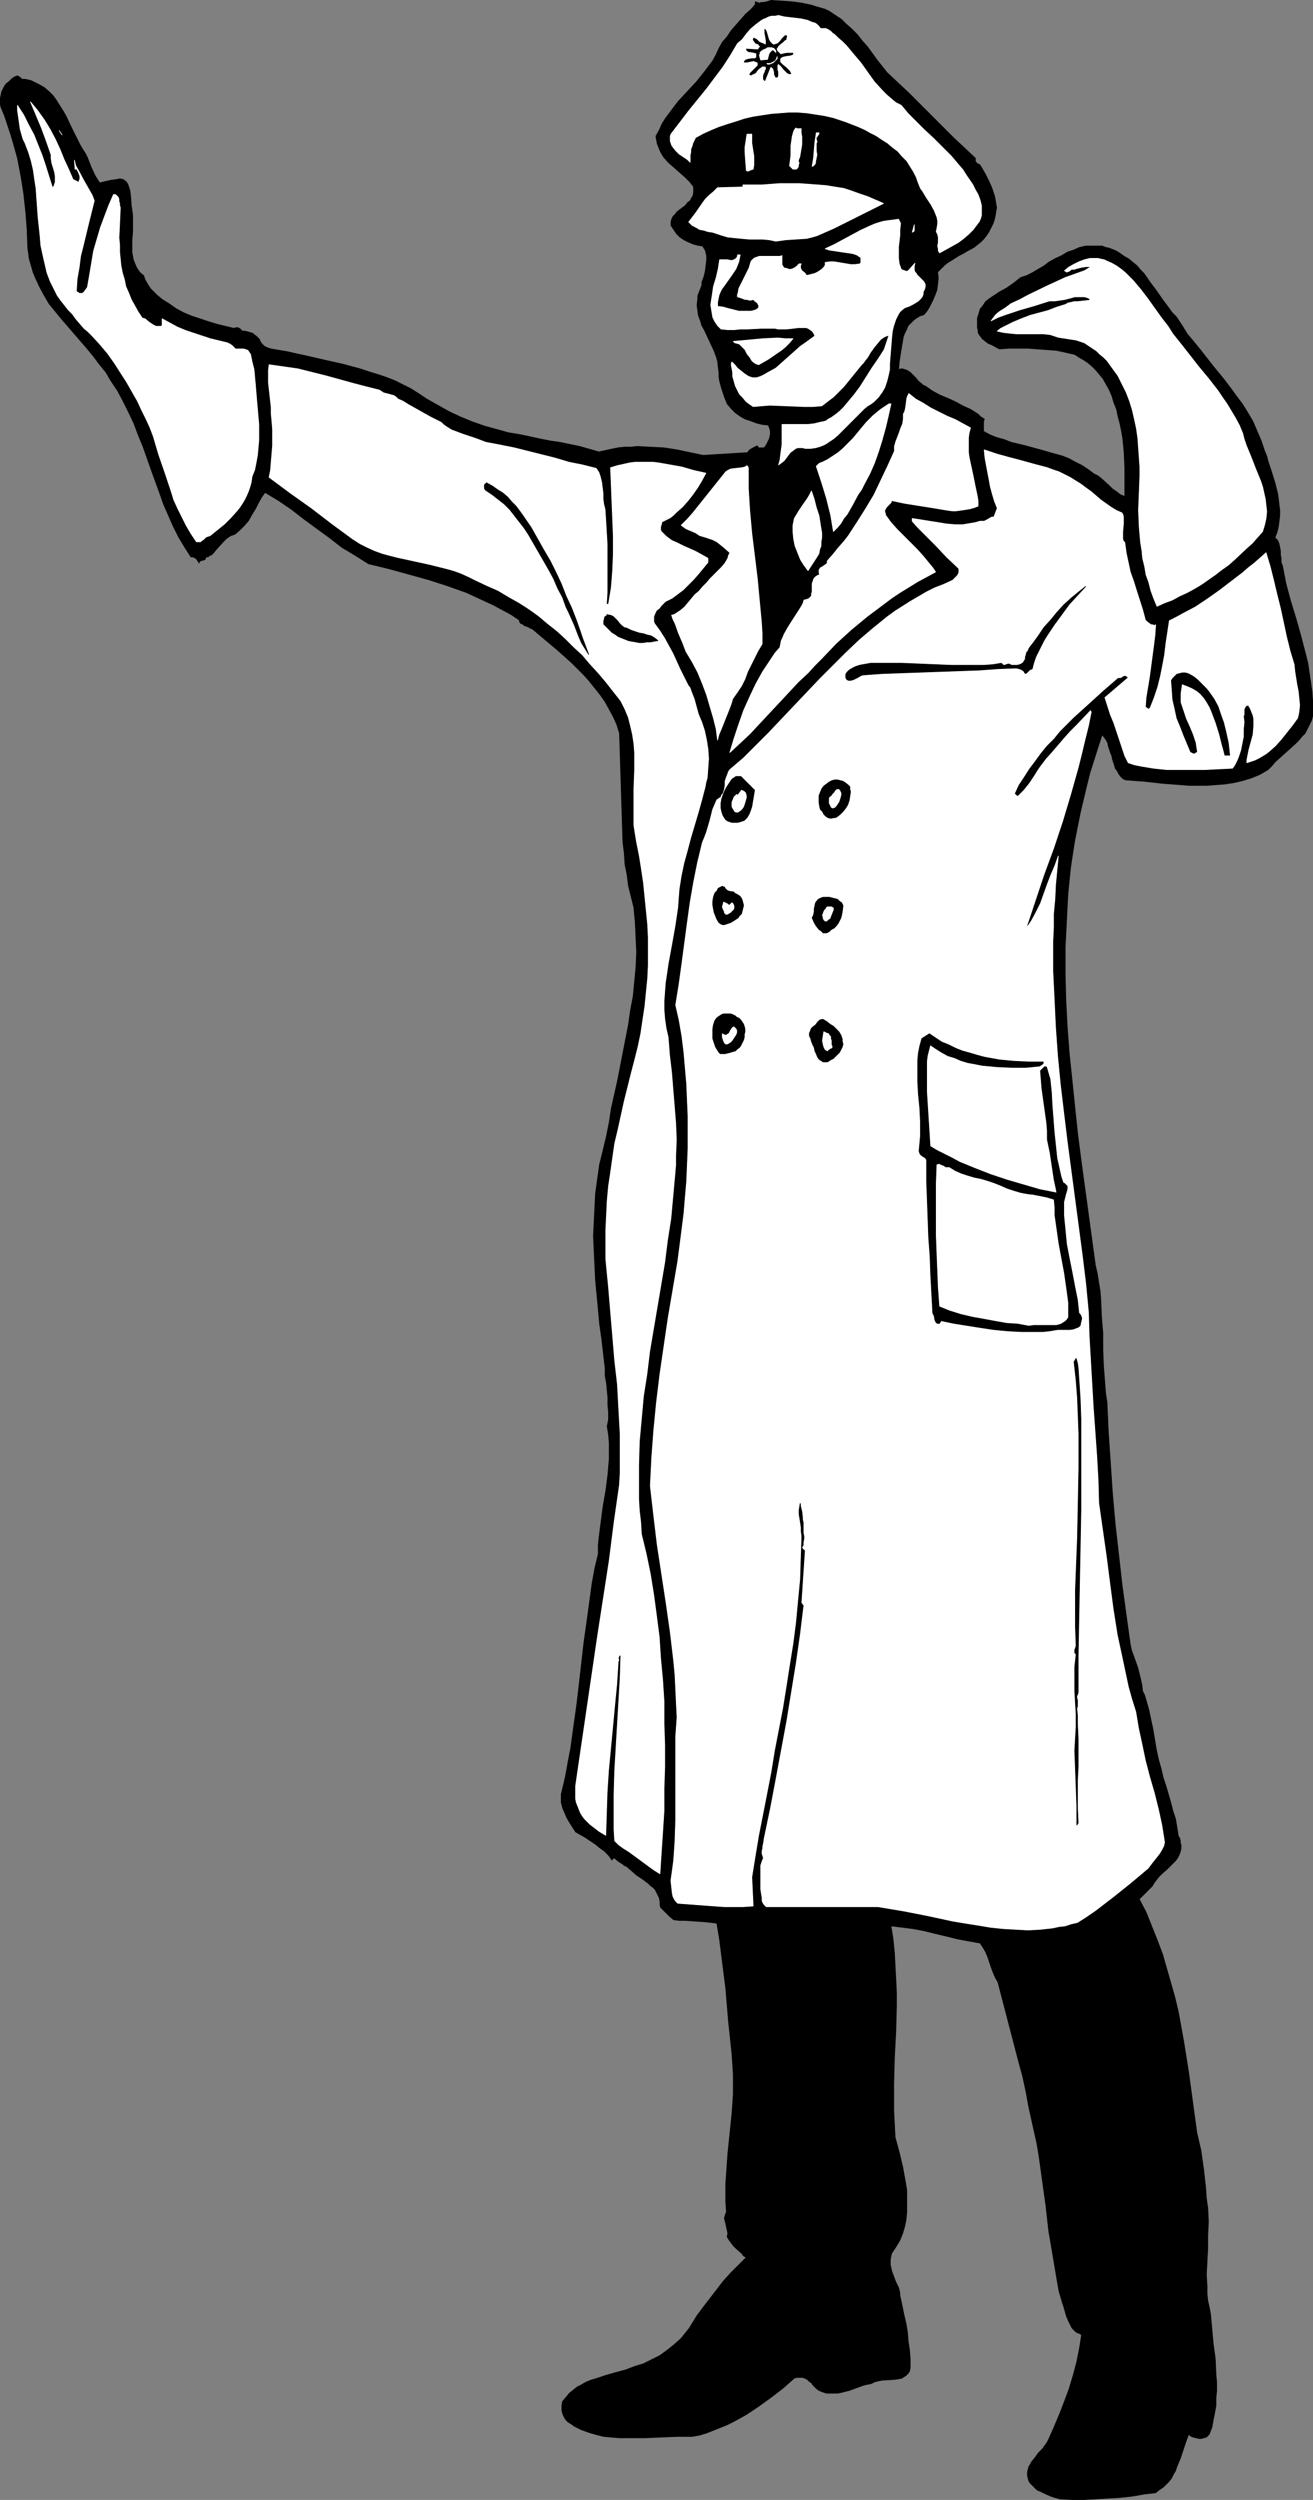 <?xml version="1.0" encoding="UTF-8" standalone="no"?>
<svg
   version="1.0"
   width="81.858mm"
   height="155.754mm"
   id="svg40"
   sodipodi:docname="Traffic Officer 2.wmf"
   xmlns:inkscape="http://www.inkscape.org/namespaces/inkscape"
   xmlns:sodipodi="http://sodipodi.sourceforge.net/DTD/sodipodi-0.dtd"
   xmlns="http://www.w3.org/2000/svg"
   xmlns:svg="http://www.w3.org/2000/svg">
  <rect width="100%" height="100%" fill="#808080" stroke="none"/>
  <sodipodi:namedview
     id="namedview40"
     pagecolor="#ffffff"
     bordercolor="#000000"
     borderopacity="0.25"
     inkscape:showpageshadow="2"
     inkscape:pageopacity="0.0"
     inkscape:pagecheckerboard="0"
     inkscape:deskcolor="#d1d1d1"
     inkscape:document-units="mm" />
  <defs
     id="defs1">
    <pattern
       id="WMFhbasepattern"
       patternUnits="userSpaceOnUse"
       width="6"
       height="6"
       x="0"
       y="0" />
  </defs>
  <path
     style="fill:#000000;fill-opacity:1;fill-rule:evenodd;stroke:#000000;stroke-width:0.162px;stroke-linecap:round;stroke-linejoin:round;stroke-miterlimit:4;stroke-dasharray:none;stroke-opacity:1"
     d="m 199.283,5.575 1.454,1.293 1.292,1.293 1.131,1.454 1.292,1.454 2.1,2.909 2.423,3.07 2.585,2.424 2.747,2.585 5.17,5.171 5.17,5.171 2.585,2.424 2.585,2.424 v 0.323 0.323 l 0.162,0.323 0.162,0.162 0.485,0.323 0.323,0.162 0.162,0.323 0.969,1.616 0.808,1.616 0.808,1.778 0.323,0.97 0.323,0.97 0.162,0.808 0.162,0.97 0.162,0.97 -0.162,0.97 -0.162,0.97 -0.162,0.808 -0.323,0.97 -0.485,0.97 -0.485,0.97 -0.646,0.97 -0.646,0.808 -0.646,0.646 -0.808,0.646 -0.808,0.646 -1.777,0.97 -0.808,0.485 -0.969,0.485 -1.777,1.131 -0.808,0.485 -0.808,0.646 -0.808,0.808 -0.808,0.808 0.162,1.454 -0.162,1.454 -0.162,1.293 -0.485,1.293 -0.485,1.131 -0.646,1.293 -0.646,1.131 -0.808,0.97 -0.969,0.323 -0.808,0.485 -0.646,0.485 -0.646,0.646 -0.646,0.646 -0.323,0.808 -0.485,0.97 -0.323,0.808 -0.162,0.97 -0.162,0.97 -0.323,1.939 -0.323,2.101 -0.162,1.778 0.485,-0.162 h 0.485 l 0.485,0.162 0.485,0.162 0.323,0.162 0.485,0.323 0.646,0.646 0.646,0.646 0.646,0.808 0.808,0.646 0.323,0.323 0.485,0.162 1.616,1.131 1.777,0.97 1.939,0.808 1.777,0.808 1.777,0.97 1.777,0.808 1.777,1.131 0.646,0.646 0.808,0.485 -0.162,0.646 v 0.808 1.454 l 1.454,0.808 1.616,0.646 1.777,0.485 1.616,0.646 3.393,0.808 1.777,0.485 1.777,0.485 3.393,0.97 1.777,0.485 1.616,0.646 1.454,0.808 1.616,0.808 1.454,0.97 1.292,0.97 0.969,0.485 0.808,0.646 1.777,1.616 0.808,0.808 0.969,0.646 0.808,0.646 1.131,0.485 v -3.232 -3.555 l -0.162,-3.555 -0.323,-3.393 -0.323,-1.778 -0.323,-1.616 -0.485,-1.778 -0.323,-1.616 -0.646,-1.616 -0.485,-1.616 -0.646,-1.454 -0.808,-1.454 -0.646,-1.131 -0.808,-0.97 -0.808,-0.97 -0.969,-0.97 -0.969,-0.808 -0.969,-0.646 -1.131,-0.646 -0.969,-0.646 -2.1,-0.485 -2.262,-0.485 -2.262,-0.162 -2.262,-0.162 -2.1,-0.162 h -2.262 -2.262 l -2.262,0.162 -1.777,-0.97 -0.808,-0.323 -0.646,-0.485 -0.808,-0.646 -0.485,-0.646 -0.323,-0.485 -0.162,-0.323 v -0.485 l -0.162,-0.646 v -1.131 -1.131 l 0.323,-0.97 0.323,-1.131 0.646,-0.808 0.646,-0.97 0.808,-0.646 0.969,-0.646 1.454,-0.97 1.777,-0.97 1.616,-1.131 0.808,-0.646 0.808,-0.646 1.454,-0.485 1.292,-0.646 2.747,-1.616 1.292,-0.97 1.454,-0.808 1.454,-0.646 1.292,-0.808 1.454,-0.485 1.454,-0.646 1.454,-0.323 h 1.616 0.808 0.646 0.808 l 0.808,0.323 0.808,0.162 0.808,0.323 0.808,0.323 0.808,0.485 1.131,0.808 1.131,0.646 0.969,0.808 0.969,0.808 0.808,0.97 0.808,0.808 1.454,2.101 1.454,1.939 1.454,2.101 1.454,1.939 0.808,1.131 0.969,0.97 1.292,1.939 1.292,2.101 1.616,1.939 1.454,1.778 2.908,3.717 2.908,3.555 1.454,1.939 1.292,1.778 1.454,1.939 1.292,2.101 1.131,1.939 0.969,2.262 0.969,2.262 0.808,2.424 0.485,1.131 0.323,1.293 0.808,2.424 0.808,2.585 0.646,2.585 0.162,1.131 0.162,1.454 0.162,1.293 v 1.293 l -0.162,1.293 -0.162,1.293 -0.323,1.293 -0.485,1.293 0.323,0.323 0.323,0.323 0.323,0.808 0.162,0.808 0.162,0.808 v 0.97 l 0.162,0.808 v 0.97 l 0.323,0.808 0.808,4.201 1.131,4.201 1.292,4.201 1.131,4.04 1.131,4.363 0.485,1.939 0.323,2.262 0.323,2.101 0.323,2.262 0.162,2.262 v 2.262 1.293 l -0.323,1.131 -0.485,0.97 -0.485,0.97 -0.485,0.97 -0.808,0.808 -0.646,0.808 -0.808,0.808 -1.616,1.454 -1.616,1.454 -1.616,1.454 -0.808,0.97 -0.808,0.808 -1.939,1.131 -1.939,0.808 -2.1,0.646 -2.1,0.485 -2.1,0.323 -2.1,0.162 -2.1,0.162 h -1.939 -2.262 l -2.1,-0.162 -4.201,-0.323 -4.362,-0.485 -4.362,-0.323 -0.646,-0.323 -0.485,-0.485 -0.485,-0.646 -0.323,-0.646 -0.485,-0.646 -0.162,-0.646 -0.485,-1.454 -0.162,-0.808 -0.323,-0.808 -0.485,-1.454 -0.162,-0.808 -0.323,-0.646 -0.485,-0.646 -0.485,-0.646 -0.969,2.909 -0.969,3.07 -0.969,3.07 -0.808,3.232 -1.454,6.14 -1.292,6.464 -0.485,3.07 -0.485,3.232 -0.323,3.07 -0.323,3.232 -0.162,3.07 -0.162,3.232 -0.323,6.302 v 6.302 l 0.162,6.14 0.323,6.302 0.485,6.302 0.646,6.14 0.646,6.302 0.646,6.14 0.808,6.302 3.393,24.885 0.485,2.101 0.323,2.101 0.323,1.939 0.162,2.101 0.162,3.878 0.323,3.878 v 4.04 l 0.162,3.878 0.323,4.201 0.162,2.101 0.323,2.101 0.323,7.11 0.485,7.11 0.485,7.272 0.646,7.272 0.808,7.11 0.808,7.11 0.969,7.11 0.969,6.948 0.323,1.454 0.485,1.293 0.969,2.747 0.323,1.293 0.323,1.293 0.323,1.454 0.162,1.454 0.485,0.97 0.323,1.131 0.646,2.262 0.485,2.262 0.485,2.262 0.808,4.848 0.485,2.262 0.646,2.262 0.485,2.101 0.646,1.939 1.131,3.878 0.485,1.939 0.646,1.939 0.323,1.939 0.323,2.101 0.323,0.485 0.162,0.646 v 0.485 l 0.162,0.485 v 0.808 l -0.162,0.808 -0.323,0.808 -0.323,0.646 -0.485,0.646 -0.646,0.646 -1.292,1.293 -1.292,1.131 -0.646,0.646 -0.646,0.808 -0.485,0.646 -0.485,0.808 -3.07,3.07 1.616,3.07 1.292,3.232 1.292,3.232 1.292,3.393 0.969,3.393 0.969,3.393 0.969,3.393 0.808,3.393 0.646,3.555 0.646,3.555 1.131,7.11 0.969,7.11 0.969,7.11 0.485,2.101 0.485,2.101 0.323,2.262 0.323,2.262 0.485,4.363 0.162,2.424 0.323,2.262 0.162,3.232 -0.162,3.232 v 3.07 l -0.162,3.07 -0.162,3.07 0.162,2.909 v 1.616 l 0.162,1.616 0.323,1.454 0.323,1.616 0.323,3.555 0.323,3.555 0.485,3.555 0.162,3.717 0.162,1.778 v 1.939 l -0.162,1.778 v 1.778 l -0.323,1.778 -0.323,1.616 -0.323,1.778 -0.646,1.616 -0.323,0.323 -0.323,0.323 -0.646,0.162 -0.485,0.162 h -0.646 l -1.292,-0.323 -0.485,-0.162 -0.646,-0.485 -0.646,1.778 -0.646,1.939 -0.646,1.939 -0.808,1.939 -0.323,0.97 -0.485,0.808 -0.485,0.97 -0.646,0.808 -0.646,0.646 -0.646,0.646 -0.969,0.646 -0.808,0.646 -2.747,0.323 -2.747,0.485 -2.908,0.323 -2.747,0.162 -2.908,0.162 -2.908,0.162 h -2.747 l -2.908,-0.162 -1.131,-0.323 -0.969,-0.323 -1.131,-0.485 -0.969,-0.485 -1.131,-0.485 -0.808,-0.808 -0.808,-0.808 -0.323,-0.485 -0.162,-0.646 -0.162,-0.646 v -0.808 l 0.162,-0.646 0.162,-0.646 0.323,-0.485 0.323,-0.646 0.808,-0.97 0.808,-1.131 0.969,-0.97 0.808,-1.131 0.323,-0.485 0.323,-0.646 1.292,-2.909 1.292,-3.07 1.131,-2.909 1.131,-3.07 0.969,-3.232 0.808,-3.07 0.646,-3.232 0.485,-3.07 -0.485,-0.323 -0.485,-0.162 -0.485,-0.323 -0.485,-0.485 -0.323,-0.323 -0.323,-0.646 -0.485,-0.97 -0.485,-1.131 -0.323,-1.131 -0.323,-1.131 -0.323,-0.97 -0.808,-2.747 -0.485,-2.747 -0.485,-2.909 -0.485,-2.909 -0.969,-5.656 -0.646,-5.817 -0.808,-5.817 -0.808,-5.817 -0.485,-2.909 -0.646,-2.909 -0.646,-2.909 -0.646,-2.909 -0.646,-3.555 -0.808,-3.717 -0.969,-3.555 -0.969,-3.717 -1.939,-7.433 -1.939,-7.433 -0.646,-1.131 -0.485,-1.131 -0.485,-1.293 -0.808,-2.424 -0.485,-1.131 -0.646,-1.131 -0.646,-0.97 -2.747,-0.485 -2.585,-0.485 -2.585,-0.646 -2.747,-0.646 -2.585,-0.646 -2.585,-0.485 -2.585,-0.323 -2.585,-0.323 0.485,3.07 0.323,3.232 0.162,3.07 0.162,3.07 0.162,3.232 v 3.07 l -0.162,6.14 -0.323,6.14 -0.162,6.14 v 3.232 3.07 l 0.162,3.232 0.162,3.07 0.969,3.555 0.808,3.393 0.323,1.778 0.323,1.778 0.323,1.939 v 1.778 1.616 1.778 l -0.162,1.778 -0.323,1.616 -0.485,1.616 -0.646,1.616 -0.969,1.616 -0.969,1.454 -0.162,0.646 -0.162,0.808 v 0.646 0.646 l 0.162,0.646 0.162,0.808 0.485,1.293 0.485,1.293 0.646,1.293 0.323,1.293 v 0.646 l 0.162,0.646 0.808,3.878 0.485,2.101 0.323,1.939 0.162,2.101 0.323,2.101 0.162,2.101 v 2.101 l -0.162,0.808 -0.323,0.485 -0.485,0.485 -0.485,0.323 -0.485,0.323 -0.646,0.162 -1.292,0.162 -2.747,0.162 -0.808,0.162 -0.646,0.162 -0.485,0.162 -0.646,0.323 -0.808,0.162 -0.808,0.162 -1.777,0.646 -1.777,0.646 -1.939,0.485 -0.808,0.162 h -0.969 -0.808 -0.808 l -0.969,-0.323 -0.808,-0.323 -0.646,-0.485 -0.808,-0.808 -0.323,-0.485 -0.485,-0.323 -0.485,-0.485 -0.646,-0.323 -0.485,-0.162 h -0.646 -0.646 l -0.646,0.162 -2.747,2.424 -2.747,2.101 -2.908,2.101 -2.908,1.939 -1.454,0.808 -1.454,0.808 -1.616,0.808 -1.616,0.646 -1.616,0.646 -1.616,0.646 -1.616,0.485 -1.777,0.323 h -1.777 -1.777 l -3.877,0.162 -3.877,0.162 h -3.877 -1.939 l -1.939,-0.162 -1.777,-0.162 -1.939,-0.485 -1.616,-0.485 -1.777,-0.646 -1.616,-0.808 -0.646,-0.485 -0.808,-0.485 -0.485,-0.485 -0.323,-0.485 -0.323,-0.646 -0.162,-0.485 -0.162,-0.646 v -0.646 -0.646 l 0.162,-0.808 0.808,-0.97 0.808,-0.97 0.808,-0.646 0.969,-0.808 0.969,-0.485 1.131,-0.646 1.131,-0.485 1.131,-0.323 2.423,-0.808 1.131,-0.323 1.131,-0.323 2.423,-0.646 2.1,-0.808 2.1,-0.646 1.939,-0.97 1.939,-0.97 1.777,-1.293 1.616,-1.293 1.616,-1.454 1.292,-1.616 0.646,-0.808 0.485,-0.808 1.292,-2.101 1.454,-1.939 1.616,-2.101 1.616,-2.101 1.616,-2.101 1.777,-1.939 1.777,-1.778 1.777,-1.778 -0.323,-0.162 -0.323,-0.162 -0.485,-0.646 -1.292,-1.131 -0.646,-0.646 -0.485,-0.646 -0.485,-0.646 -0.485,-0.808 0.162,-0.808 -0.162,-0.808 -0.162,-0.646 -0.162,-0.808 -0.162,-0.646 -0.162,-0.646 0.162,-0.646 0.162,-0.485 0.162,-0.323 -0.162,-2.262 v -2.262 -2.262 l 0.162,-2.262 0.323,-4.686 0.969,-9.372 0.162,-2.262 0.162,-2.424 v -2.424 -2.262 l -0.162,-2.424 -0.162,-2.424 -0.808,-7.595 -0.646,-7.756 -0.969,-7.595 -0.485,-3.878 -0.646,-3.878 -1.292,-0.162 -1.454,-0.162 -2.423,-0.162 -2.423,-0.162 h -1.292 l -1.292,-0.162 -0.969,-0.808 -0.808,-0.808 -0.808,-0.808 -0.485,-0.485 -0.162,-0.646 v -0.808 l -0.162,-0.808 -0.323,-0.646 -0.323,-0.646 -0.323,-0.646 -0.485,-0.485 -0.646,-0.485 -0.485,-0.485 -1.292,-0.97 -1.454,-0.97 -1.292,-1.131 -1.131,-0.97 -0.485,-0.162 -0.323,-0.323 -0.808,-0.485 -0.646,-0.485 -0.323,-0.323 -0.485,-0.162 -0.323,0.485 -0.808,-1.131 -0.969,-0.97 -1.131,-0.808 -0.969,-0.808 -2.423,-1.616 -2.262,-1.293 -1.454,-2.262 -0.646,-1.131 -0.485,-1.131 -0.485,-1.131 -0.323,-1.293 v -0.646 -0.646 -0.646 l 0.162,-0.646 0.808,-3.393 0.646,-3.555 0.646,-3.393 0.485,-3.555 0.969,-6.948 0.808,-6.948 0.808,-7.11 0.969,-6.948 0.969,-7.11 0.646,-3.555 0.808,-3.393 v -1.939 l 0.162,-1.778 0.485,-3.717 0.485,-3.717 0.646,-3.717 0.485,-3.717 0.162,-1.939 0.162,-1.778 v -1.939 -1.939 l -0.162,-1.939 -0.323,-1.939 0.323,-1.616 v -1.778 l -0.162,-1.616 v -1.778 l -0.323,-3.393 -0.323,-1.778 v -1.778 l -0.808,-6.948 -0.485,-3.393 -0.323,-3.555 -0.646,-6.787 -0.162,-3.393 -0.162,-3.393 -0.162,-3.555 0.162,-3.393 0.162,-3.393 0.162,-3.232 0.485,-3.555 0.485,-3.393 0.808,-3.232 0.808,-3.393 0.646,-3.232 0.485,-3.232 1.454,-6.464 1.292,-6.625 1.292,-6.625 0.485,-3.393 0.646,-3.393 0.323,-3.393 0.323,-3.393 0.162,-3.555 -0.162,-3.393 -0.162,-3.555 -0.323,-3.555 -0.646,-2.585 -0.646,-2.585 -0.323,-2.585 -0.485,-2.424 -0.162,-2.585 -0.323,-2.585 -0.162,-5.009 -0.162,-5.171 -0.162,-5.171 -0.162,-5.171 -0.162,-5.171 -0.646,-2.101 -0.808,-1.778 -0.969,-1.778 -0.969,-1.778 -1.131,-1.616 -1.292,-1.616 -1.292,-1.616 -1.292,-1.454 -1.454,-1.454 -1.454,-1.454 -3.07,-2.747 -3.07,-2.585 -3.07,-2.585 -0.485,-0.162 -0.485,-0.323 -0.485,-0.162 -0.485,-0.162 -0.323,-0.323 -0.485,-0.162 -0.323,-0.485 v -0.323 l -1.939,-1.293 -2.1,-1.131 -2.1,-1.131 -2.1,-0.97 -2.1,-0.97 -2.1,-0.97 -2.262,-0.808 -2.262,-0.808 -4.524,-1.454 -4.685,-1.293 -4.685,-1.293 -4.685,-1.131 -3.07,-1.939 -3.231,-1.939 -2.908,-2.262 -5.978,-4.363 -2.908,-2.262 -3.07,-2.101 -3.231,-1.939 -0.808,1.131 -0.808,1.454 -0.646,1.293 -0.808,1.293 -0.808,1.454 -0.969,1.131 -1.131,1.131 -1.131,0.97 -0.485,0.162 -0.485,0.162 -0.485,0.323 -0.485,0.323 -0.808,0.808 -1.616,1.778 -0.646,0.808 -0.485,0.485 -0.485,0.162 -0.323,0.323 h -0.485 l -0.162,0.485 -0.162,0.162 -0.485,0.162 h -0.323 l -0.162,0.162 -0.323,0.162 v 0.323 l -0.323,-0.485 -0.323,-0.485 -0.162,-0.162 -0.323,-0.162 -0.323,-0.162 h -0.485 l -1.454,-2.262 -1.454,-2.424 -1.292,-2.585 -1.131,-2.585 -1.131,-2.585 -0.969,-2.747 -1.939,-5.333 -1.939,-5.494 -1.131,-2.747 L 31.585,99.782 30.292,97.035 29,94.45 27.707,92.026 26.092,89.602 24.961,87.663 23.507,85.886 22.053,83.947 20.599,82.169 17.529,78.614 14.46,75.059 13.006,73.282 11.551,71.504 10.421,69.565 9.29,67.464 8.32,65.364 7.836,64.232 7.513,63.101 7.189,61.97 6.866,60.839 6.705,59.546 6.543,58.415 6.382,54.052 6.058,49.851 5.574,45.488 4.928,41.448 4.12,37.247 2.989,33.207 2.343,31.106 1.696,29.167 1.05,27.228 0.242,25.289 0.081,24.643 v -0.808 -0.808 l 0.162,-0.646 0.162,-0.808 0.323,-0.646 0.323,-0.646 0.485,-0.646 0.485,-0.323 0.485,-0.485 0.323,-0.323 0.485,-0.323 0.323,-0.162 0.485,-0.162 0.323,0.162 0.162,0.162 0.323,0.162 0.162,0.323 h 0.808 l 0.808,0.162 0.646,0.162 0.646,0.323 1.292,0.646 1.131,0.646 1.131,0.97 0.969,0.97 0.808,1.131 0.808,1.293 0.808,1.293 0.646,1.131 1.292,2.747 1.292,2.585 0.646,1.293 0.646,1.131 0.646,0.97 0.485,0.97 0.808,2.101 0.969,2.101 0.485,0.808 0.646,0.97 1.292,-0.323 1.454,-0.323 1.292,-0.162 0.646,-0.162 0.808,0.162 0.485,0.323 0.323,0.323 0.323,0.485 0.162,0.485 0.323,0.97 0.162,1.293 0.162,2.262 0.162,1.131 0.162,1.131 v 1.939 1.939 l -0.162,1.939 v 1.939 0.97 l 0.162,0.97 0.162,0.808 0.323,0.808 0.323,0.808 0.485,0.808 0.485,0.646 0.808,0.646 0.323,0.97 0.646,1.131 0.646,0.97 0.808,0.808 0.808,0.808 0.969,0.808 0.969,0.646 0.808,0.485 1.616,1.131 1.777,0.97 1.939,0.808 1.939,0.646 1.939,0.646 2.1,0.646 4.039,0.97 0.323,-0.162 h 0.323 0.323 l 0.162,0.162 h 0.162 l 0.485,0.485 0.162,0.162 h 0.646 l 0.646,0.162 0.485,0.162 0.646,0.162 0.323,0.323 0.485,0.323 0.808,0.808 0.162,0.485 0.323,0.485 0.323,0.323 0.323,0.323 0.323,0.162 0.323,0.162 0.969,0.323 1.939,0.323 0.969,0.162 0.969,0.162 2.1,0.485 2.262,0.485 4.201,0.97 4.362,0.97 4.201,1.131 1.939,0.646 2.1,0.646 1.939,0.646 2.1,0.808 1.939,0.97 1.939,0.97 1.777,1.131 1.939,1.293 2.585,1.454 2.585,1.454 2.747,1.293 2.747,1.131 2.747,0.97 2.908,0.808 2.908,0.808 2.908,0.485 2.262,0.485 2.262,0.485 2.423,0.485 2.262,0.323 4.685,0.97 2.262,0.646 2.262,0.646 1.454,-0.323 1.454,-0.323 1.616,-0.323 1.454,-0.162 h 1.454 l 1.616,-0.162 3.07,0.162 3.231,0.162 3.07,0.485 3.07,0.646 3.07,0.646 10.501,-0.646 0.162,-0.323 0.323,-0.323 0.485,-0.323 0.646,-0.323 0.323,-0.162 0.323,-0.162 0.162,0.323 0.162,0.162 h 0.162 0.485 0.162 0.485 l 0.485,-0.646 0.323,-0.646 0.323,-0.646 0.162,-0.485 0.162,-0.808 V 101.56 l -0.162,-0.646 -0.323,-0.808 -1.454,-0.162 -1.292,-0.323 -1.292,-0.485 -1.454,-0.485 -1.131,-0.646 -1.131,-0.808 -0.969,-0.97 -0.969,-1.131 -0.323,-0.808 -0.323,-0.808 -0.646,-1.939 -0.485,-1.778 -0.162,-0.97 v -0.97 l -0.162,-1.293 -0.162,-1.454 -0.323,-1.131 -0.485,-1.293 -1.131,-2.424 -1.131,-2.424 -0.646,-1.131 -0.323,-1.131 -0.485,-1.293 -0.162,-1.131 -0.162,-1.293 0.162,-1.293 v -0.808 l 0.485,-1.293 0.323,-0.808 0.162,-0.485 v -0.646 l 0.485,-1.293 0.323,-1.293 0.162,-1.293 0.162,-1.293 v -0.646 -0.485 l -0.162,-0.646 -0.162,-0.646 -0.323,-0.485 -0.323,-0.485 -1.131,-0.162 -1.131,-0.323 -1.131,-0.485 -0.969,-0.485 -0.969,-0.646 -0.808,-0.808 -0.646,-0.97 -0.646,-0.97 v -0.808 l 0.162,-0.646 0.323,-0.646 0.485,-0.485 0.485,-0.646 0.646,-0.485 1.292,-0.97 0.485,-0.646 0.646,-0.485 0.323,-0.646 0.323,-0.485 0.162,-0.808 v -0.323 -0.323 -0.485 l -0.162,-0.485 -0.323,-0.323 -0.323,-0.485 -1.131,-1.131 -1.292,-1.131 -1.454,-1.293 -1.292,-1.131 -1.131,-1.293 -0.485,-0.808 -0.323,-0.646 -0.323,-0.808 -0.323,-0.808 -0.162,-0.808 -0.162,-0.97 0.808,-1.454 0.646,-1.454 0.808,-1.293 0.969,-1.293 0.969,-1.293 0.969,-1.293 2.1,-2.262 2.262,-2.424 1.939,-2.424 0.969,-1.293 0.969,-1.293 0.808,-1.454 0.646,-1.454 0.808,-1.454 1.131,-1.293 0.969,-1.454 1.131,-1.293 1.131,-1.293 1.131,-1.293 1.292,-1.131 0.969,-1.131 V 0.404 l 0.485,0.162 0.485,0.162 0.485,-0.162 h 0.485 l 0.808,-0.162 0.969,-0.323 2.423,0.162 2.423,0.162 2.423,0.323 2.262,0.485 0.969,0.323 1.131,0.323 1.131,0.323 0.969,0.485 0.969,0.646 0.969,0.646 0.969,0.646 z"
     id="path1" />
  <path
     style="fill:#ffffff;fill-opacity:1;fill-rule:evenodd;stroke:#ffffff;stroke-width:0.162px;stroke-linecap:round;stroke-linejoin:round;stroke-miterlimit:4;stroke-dasharray:none;stroke-opacity:1"
     d="m 193.306,6.706 h 0.646 0.646 l 0.646,0.323 0.485,0.323 0.485,0.485 0.485,0.323 0.485,0.485 0.323,0.323 0.969,0.808 0.969,0.97 0.808,0.97 0.808,0.97 1.777,2.101 1.616,2.262 1.616,2.262 1.939,2.101 0.969,0.97 1.131,0.97 0.969,0.808 1.292,0.646 0.808,0.97 0.808,0.97 1.939,1.939 1.939,1.939 2.1,1.939 2.1,2.101 2.1,2.101 1.777,2.101 0.969,1.131 0.808,1.293 1.454,2.101 0.646,1.293 0.646,1.131 0.485,1.293 0.323,1.293 v 0.808 0.646 0.808 l -0.162,0.646 -0.323,0.808 -0.485,0.646 -0.485,0.646 -0.485,0.646 -1.131,1.131 -1.131,0.97 -1.292,0.97 -1.454,0.808 -2.908,1.616 -0.323,-0.485 V 58.577 L 220.932,57.93 221.094,57.122 V 56.476 55.83 l -0.162,-0.646 -0.323,-0.646 0.162,-0.808 0.162,-0.97 v -0.808 l -0.162,-0.808 -0.323,-0.808 -0.323,-0.808 -0.808,-1.454 -0.969,-1.454 -0.969,-1.616 -0.485,-0.646 -0.323,-0.808 -0.323,-0.808 -0.323,-0.97 -0.646,-1.293 -0.808,-1.293 -0.808,-1.293 -1.131,-1.131 -0.969,-1.131 -1.292,-0.97 -1.131,-0.97 -1.292,-0.808 -1.454,-0.97 -1.292,-0.646 -1.454,-0.808 -1.454,-0.646 -2.908,-1.131 -2.908,-0.97 -2.1,-0.485 -2.1,-0.323 -2.1,-0.323 -2.1,-0.162 h -2.1 l -2.1,0.162 -2.1,0.162 -2.1,0.323 -2.1,0.323 -2.1,0.485 -1.939,0.646 -2.1,0.646 -1.939,0.646 -1.939,0.808 -1.777,0.808 -1.777,0.97 -0.646,1.293 -0.162,0.646 -0.323,0.808 v 0.646 l -0.162,0.808 v 0.808 0.808 l -0.646,-0.646 -0.969,-0.646 -0.969,-0.646 -0.808,-0.808 -0.646,-0.808 -0.323,-0.485 -0.162,-0.485 -0.162,-0.485 v -0.485 -0.646 l 0.162,-0.485 2.1,-2.747 2.1,-2.747 2.1,-2.585 2.1,-2.585 1.939,-2.585 1.939,-2.585 1.777,-2.747 1.616,-2.747 1.131,-0.97 0.969,-1.293 0.969,-1.131 1.131,-0.97 1.292,-0.97 0.485,-0.323 0.808,-0.323 0.646,-0.323 0.646,-0.162 h 0.808 l 0.808,-0.162 1.292,0.323 1.292,0.162 1.454,0.162 1.292,0.162 1.454,0.323 1.131,0.485 0.646,0.162 0.485,0.323 0.485,0.485 z"
     id="path2" />
  <path
     style="fill:#000000;fill-opacity:1;fill-rule:evenodd;stroke:#000000;stroke-width:0.162px;stroke-linecap:round;stroke-linejoin:round;stroke-miterlimit:4;stroke-dasharray:none;stroke-opacity:1"
     d="m 182.32,10.584 0.485,-0.162 0.485,-0.162 0.646,-0.646 0.323,-0.485 0.323,-0.323 0.323,-0.323 0.323,-0.162 0.162,0.323 -0.162,0.323 v 0.323 l -0.323,0.162 -0.485,0.485 -0.646,0.485 -0.485,0.485 -0.162,0.323 -0.162,0.162 v 0.323 l 0.162,0.323 0.323,0.323 0.485,0.485 0.646,-0.162 0.808,-0.162 h 0.808 0.646 v 0.162 l -0.162,0.162 -0.485,0.162 -1.131,0.162 -0.646,0.162 -0.323,0.162 -0.162,0.162 -0.162,0.162 v 0.323 0.485 l 0.646,0.646 0.808,0.646 0.485,0.485 0.323,0.323 0.162,0.323 0.162,0.323 h -0.485 l -0.485,-0.323 -0.323,-0.323 -0.323,-0.323 -0.646,-0.808 -0.323,-0.323 -0.485,-0.323 -0.162,0.485 v 0.485 0.485 l 0.162,0.485 v 0.646 0.323 l -0.162,0.323 h -0.162 -0.162 l -0.162,-0.323 -0.162,-0.323 v -0.485 l -0.162,-0.646 -0.162,-0.323 -0.323,-0.323 h -0.162 -0.162 l -1.292,3.232 -0.162,-0.162 -0.162,-0.162 v -0.323 -0.485 l 0.162,-0.485 0.162,-0.323 0.162,-0.485 0.162,-0.323 v -0.485 l -0.323,-0.162 h -0.323 -0.323 l -0.162,0.162 -0.485,0.323 -0.485,0.485 -0.323,0.485 -0.485,0.323 -0.485,0.162 -0.162,0.162 -0.323,-0.162 0.162,-0.323 0.323,-0.323 0.323,-0.323 0.485,-0.485 0.323,-0.323 0.323,-0.323 v -0.485 -0.162 l -0.162,-0.162 -0.485,-0.162 -0.323,-0.162 -0.808,0.162 -0.808,0.162 h -0.323 -0.323 l 0.162,-0.323 0.162,-0.162 0.485,-0.162 0.969,-0.162 h 0.646 0.162 l 0.162,-0.162 0.162,-0.162 v -0.323 -0.162 -0.485 l -0.646,-0.162 -0.808,-0.162 h -0.323 l -0.323,-0.162 -0.162,-0.162 -0.162,-0.323 2.747,0.162 0.162,-0.162 0.162,-0.323 h 0.162 v -0.162 l 0.162,-0.162 -0.323,-0.162 -0.162,-0.323 -0.485,-0.162 -0.323,-0.162 -0.162,-0.323 -0.162,-0.162 -0.162,-0.323 0.162,-0.323 0.646,0.323 0.646,0.646 0.808,0.323 0.323,0.162 0.485,0.162 V 10.099 9.615 L 180.381,8.645 180.219,7.837 V 7.352 6.868 l 0.323,0.485 0.162,0.485 0.323,1.131 0.162,0.485 0.323,0.485 0.323,0.323 0.162,0.162 z"
     id="path3" />
  <path
     style="fill:#ffffff;fill-opacity:1;fill-rule:evenodd;stroke:#ffffff;stroke-width:0.162px;stroke-linecap:round;stroke-linejoin:round;stroke-miterlimit:4;stroke-dasharray:none;stroke-opacity:1"
     d="m 182.804,12.362 -0.646,-0.646 -0.323,0.162 -0.323,0.323 -0.323,0.485 -0.162,0.646 -0.162,0.646 v 0 l -1.616,0.162 -0.162,-0.485 -0.162,-0.646 0.162,-0.323 v -0.323 l 0.162,-0.162 0.162,-0.162 0.485,-0.323 0.485,-0.162 0.485,-0.323 h 0.485 0.485 l 0.485,0.162 0.162,0.162 0.162,0.162 0.162,0.323 z"
     id="path4" />
  <path
     style="fill:#ffffff;fill-opacity:1;fill-rule:evenodd;stroke:#ffffff;stroke-width:0.162px;stroke-linecap:round;stroke-linejoin:round;stroke-miterlimit:4;stroke-dasharray:none;stroke-opacity:1"
     d="m 180.704,14.947 h 0.808 l 0.646,-0.323 0.323,-0.162 0.323,-0.323 0.162,-0.323 0.162,-0.485 v 0.485 l -0.323,0.323 -0.323,0.323 -0.323,0.323 -0.485,0.162 -0.323,0.162 h -0.485 z"
     id="path5" />
  <path
     style="fill:#ffffff;fill-opacity:1;fill-rule:evenodd;stroke:#ffffff;stroke-width:0.162px;stroke-linecap:round;stroke-linejoin:round;stroke-miterlimit:4;stroke-dasharray:none;stroke-opacity:1"
     d="m 17.206,42.256 1.292,0.646 0.162,-0.323 0.162,-0.485 v -0.323 -0.323 l -0.323,-0.808 -0.323,-0.646 v -0.162 h -0.162 -0.323 l -0.162,-2.101 0.323,1.293 0.646,1.131 1.292,2.424 1.292,2.262 0.646,1.131 0.485,1.293 -1.292,5.171 -1.292,5.333 -0.646,2.585 -0.323,2.585 -0.485,2.747 -0.162,2.585 v 0.162 0.162 l 0.162,0.162 0.323,0.162 0.162,0.162 h 0.323 0.323 l 0.323,-0.162 0.162,-0.162 0.485,-0.646 0.323,-0.485 0.485,-2.747 0.485,-2.909 0.485,-2.909 0.808,-2.747 0.808,-2.747 0.969,-2.585 0.969,-2.585 1.131,-2.585 h 0.162 0.323 l 0.323,0.323 0.323,0.323 0.162,0.485 v 0.485 l 0.162,0.485 v 0.485 l 0.162,0.485 -0.162,3.717 -0.162,3.393 0.162,1.778 v 1.616 l 0.162,1.616 0.162,1.616 0.323,1.616 0.485,1.616 0.323,1.616 0.646,1.454 0.646,1.616 0.808,1.454 0.808,1.454 0.969,1.454 0.646,0.162 0.969,0.808 0.485,0.323 0.485,0.323 0.646,0.323 h 0.646 0.646 l 0.162,-0.323 v -0.485 -0.485 -0.485 l 1.777,0.97 1.777,0.97 1.939,0.808 1.939,0.646 1.939,0.646 1.939,0.646 4.039,0.97 0.646,0.323 0.485,0.323 0.485,0.485 0.323,0.323 h 0.485 0.485 0.969 l 0.485,0.162 0.485,0.162 0.323,0.485 0.323,0.485 0.323,1.616 0.485,1.939 0.162,1.778 0.162,1.778 0.323,3.878 0.162,1.778 0.162,1.939 0.162,1.778 v 1.939 1.778 l -0.162,1.778 -0.162,1.778 -0.323,1.778 -0.323,1.616 -0.646,1.616 -0.162,1.293 -0.323,1.131 -0.323,0.97 -0.485,1.131 -0.485,0.97 -0.485,0.808 -0.646,0.97 -0.646,0.808 -1.454,1.616 -1.454,1.454 -3.393,2.747 -0.485,0.162 -0.485,0.162 -0.646,0.646 -0.323,0.162 -0.323,0.323 H 46.771 46.61 46.287 l -1.292,-1.939 -1.131,-1.939 -0.969,-1.939 -0.969,-1.939 -0.969,-2.101 -0.646,-2.101 -1.454,-4.363 -1.454,-4.201 -1.292,-4.363 -0.808,-2.101 L 34.331,98.49 33.362,96.551 32.393,94.45 31.1,92.188 29.808,89.925 28.354,87.663 26.9,85.401 25.284,83.139 23.507,81.038 21.73,79.099 20.76,78.129 19.791,77.321 18.822,76.19 17.852,75.059 17.045,73.928 16.075,72.958 14.298,70.696 13.49,69.565 12.844,68.272 11.875,66.333 11.067,64.232 10.582,62.132 10.097,60.031 9.613,57.769 9.451,55.668 8.967,51.144 8.643,46.619 8.482,44.357 8.159,42.256 7.836,39.994 7.351,37.893 6.705,35.792 5.897,33.692 5.412,32.722 5.089,31.591 4.766,30.46 4.604,29.329 4.443,28.198 4.281,27.066 4.12,25.935 v -1.131 l 1.454,2.262 1.131,2.262 1.292,2.424 0.969,2.424 0.969,2.424 0.808,2.424 0.808,2.585 0.808,2.585 0.323,-0.323 0.162,-0.485 0.162,-0.485 V 42.418 41.448 L 12.844,40.479 12.198,38.378 12.036,37.247 V 36.439 L 10.905,33.207 9.774,30.137 8.482,27.066 7.189,23.996 l 0.808,0.97 0.808,0.97 0.808,1.131 0.808,1.131 1.292,2.101 1.292,2.424 1.131,2.424 0.969,2.424 1.131,2.424 z"
     id="path6" />
  <path
     style="fill:#ffffff;fill-opacity:1;fill-rule:evenodd;stroke:#ffffff;stroke-width:0.162px;stroke-linecap:round;stroke-linejoin:round;stroke-miterlimit:4;stroke-dasharray:none;stroke-opacity:1"
     d="m 188.782,30.298 v 0.97 l 0.162,0.97 v 1.778 l -0.323,1.939 -0.162,0.97 -0.323,0.808 v 0.323 l 0.162,0.323 -0.162,0.485 v 0.323 l -0.162,0.323 -0.323,0.323 h -0.323 -0.485 l -0.808,-0.808 0.162,-1.131 0.162,-1.293 v -1.131 -1.131 l 0.162,-1.131 0.162,-1.131 0.323,-1.131 0.162,-0.323 0.323,-0.485 0.323,0.162 h 0.323 z"
     id="path7" />
  <path
     style="fill:#ffffff;fill-opacity:1;fill-rule:evenodd;stroke:#ffffff;stroke-width:0.162px;stroke-linecap:round;stroke-linejoin:round;stroke-miterlimit:4;stroke-dasharray:none;stroke-opacity:1"
     d="m 13.975,30.783 0.646,0.97 z"
     id="path8" />
  <path
     style="fill:#ffffff;fill-opacity:1;fill-rule:evenodd;stroke:#ffffff;stroke-width:0.162px;stroke-linecap:round;stroke-linejoin:round;stroke-miterlimit:4;stroke-dasharray:none;stroke-opacity:1"
     d="m 192.983,31.268 v 0.323 l -0.162,0.162 -0.323,0.485 -0.162,0.162 v 0.323 0.162 l 0.162,0.323 v 0.323 l -0.162,0.162 v 0.808 0.97 l 0.162,0.97 -0.162,0.808 -0.162,0.808 v 0.323 l -0.162,0.323 -0.323,0.323 -0.323,0.162 0.162,-0.97 0.162,-0.97 0.162,-1.939 0.162,-1.939 0.162,-0.97 0.162,-1.131 z"
     id="path9" />
  <path
     style="fill:#ffffff;fill-opacity:1;fill-rule:evenodd;stroke:#ffffff;stroke-width:0.162px;stroke-linecap:round;stroke-linejoin:round;stroke-miterlimit:4;stroke-dasharray:none;stroke-opacity:1"
     d="m 177.15,31.591 v 0.97 1.131 l 0.323,2.101 0.162,0.97 v 1.131 0.97 l -0.162,0.97 -0.485,0.162 h -0.162 l -0.162,0.162 -0.485,0.162 -0.323,-0.162 -0.162,-2.101 -0.162,-2.262 v -1.131 l 0.162,-0.97 0.162,-1.131 0.162,-0.97 z"
     id="path10" />
  <path
     style="fill:#ffffff;fill-opacity:1;fill-rule:evenodd;stroke:#ffffff;stroke-width:0.162px;stroke-linecap:round;stroke-linejoin:round;stroke-miterlimit:4;stroke-dasharray:none;stroke-opacity:1"
     d="m 192.821,43.549 1.939,0.162 1.939,0.323 2.1,0.323 1.939,0.646 1.777,0.646 1.939,0.646 3.716,1.616 -1.939,0.97 -1.939,0.97 -3.877,1.939 -3.877,1.939 -4.039,1.778 -1.131,0.323 -1.292,0.323 -2.585,0.162 -2.423,0.162 -1.131,0.162 -1.131,0.162 -1.454,-0.323 -1.616,-0.162 h -1.616 -1.616 l -1.777,-0.162 -1.616,-0.162 -1.616,-0.162 -1.616,-0.485 -0.969,-0.323 -0.969,-0.323 -1.131,-0.162 -0.969,-0.323 -0.969,-0.162 -0.808,-0.485 -0.969,-0.485 -0.808,-0.808 1.616,-2.101 1.454,-2.101 0.808,-1.131 0.969,-0.97 0.969,-0.808 0.969,-0.97 5.978,-0.162 v -0.485 h 2.1 2.262 l 4.362,-0.323 h 2.262 2.262 l 2.262,0.162 z"
     id="path11" />
  <path
     style="fill:#ffffff;fill-opacity:1;fill-rule:evenodd;stroke:#ffffff;stroke-width:0.162px;stroke-linecap:round;stroke-linejoin:round;stroke-miterlimit:4;stroke-dasharray:none;stroke-opacity:1"
     d="m 212.208,52.598 -0.162,1.454 v 1.293 l -0.323,2.747 v 1.454 1.293 l 0.162,1.293 0.485,1.293 0.323,0.162 0.485,0.162 0.485,0.162 0.323,-0.162 0.162,-0.162 1.454,-1.616 -0.162,0.646 v 0.485 0.485 l 0.162,0.485 0.323,0.323 0.162,0.323 0.646,0.646 0.646,0.646 0.323,0.323 0.162,0.323 0.162,0.323 v 0.485 l -0.162,0.646 -0.323,0.646 v 0.485 l -0.162,0.485 -0.323,0.485 -0.323,0.323 -0.323,0.323 -0.485,0.323 -0.808,0.485 -0.969,0.485 -0.969,0.323 -0.808,0.646 -0.323,0.323 -0.323,0.485 -0.646,1.293 -0.485,1.454 -0.323,1.293 -0.162,1.616 -0.485,5.979 v 1.454 l -0.323,1.454 -0.323,1.293 -0.485,1.454 -0.646,1.131 -0.485,0.646 -0.323,0.485 -0.646,0.646 -0.485,0.485 -0.646,0.485 -0.808,0.485 -0.808,0.646 -0.969,0.97 -1.777,1.778 -1.777,1.778 -1.777,1.778 -0.969,0.808 -0.969,0.646 -0.969,0.646 -1.131,0.485 -1.131,0.323 -1.131,0.162 h -1.292 l -0.646,-0.162 h -0.808 -0.323 l -0.485,0.162 -0.646,0.485 -0.646,0.485 -0.485,0.646 -0.969,1.293 -0.646,0.485 -0.646,0.485 0.323,-1.131 0.162,-1.293 0.323,-2.424 v -2.424 -2.262 h 1.616 1.616 1.454 1.454 l 1.454,-0.162 1.292,-0.323 0.808,-0.162 0.646,-0.162 0.646,-0.485 0.646,-0.323 1.131,-0.808 0.969,-0.808 0.808,-0.808 0.808,-0.97 1.616,-1.939 1.454,-1.939 2.747,-4.363 1.454,-2.101 1.454,-2.262 1.131,-3.393 -0.485,0.162 -0.485,0.162 -0.485,0.323 -0.485,0.323 -0.808,0.97 -0.808,0.97 -0.323,0.485 -0.485,0.646 -0.646,1.131 -0.646,0.808 -0.323,0.485 -0.485,0.485 -2.1,2.585 -2.1,2.585 -1.131,1.131 -1.292,1.293 -1.292,0.97 -1.454,1.131 -2.1,0.162 h -2.1 l -4.039,-0.162 -4.039,-0.162 -1.939,0.162 -1.939,0.162 -0.969,-0.646 -0.808,-0.646 -0.646,-0.808 -0.808,-0.808 -0.485,-0.97 -0.485,-0.97 -0.323,-1.131 -0.323,-1.131 v -0.485 -0.485 l -0.323,-1.616 v -0.485 l 0.162,-0.323 0.646,0.646 0.646,0.808 0.808,0.646 0.808,0.646 0.969,0.646 0.485,0.162 0.485,0.162 h 0.485 0.485 l 0.485,-0.162 0.485,-0.162 0.969,-0.485 0.808,-0.485 1.777,-0.97 1.454,-1.293 1.454,-1.293 1.454,-1.293 1.454,-1.293 1.616,-1.131 1.777,-1.293 -0.323,-0.646 -0.323,-0.485 -0.485,-0.323 -0.485,-0.323 -0.485,-0.162 h -0.485 -0.646 -0.646 l -1.292,0.162 -1.454,0.162 h -1.292 -0.808 l -0.646,-0.162 h -1.616 -1.616 l -3.231,0.162 h -1.616 l -1.616,0.162 h -1.454 l -1.616,-0.162 -0.808,-0.808 -0.646,-0.97 -0.485,-0.97 -0.162,-0.97 -0.162,-0.97 -0.162,-0.97 0.162,-1.131 0.162,-0.97 0.323,-2.262 0.646,-2.101 0.485,-2.101 0.162,-1.131 0.162,-0.97 h 0.485 0.646 0.646 l 0.808,0.162 h 0.485 l 0.323,-0.162 0.323,-0.162 0.162,-0.162 0.162,-0.162 0.162,-0.323 v -0.323 h 0.646 l -0.162,0.808 -0.162,0.808 -0.323,0.808 -0.323,0.808 -0.969,1.454 -1.939,2.747 -0.485,0.646 -0.323,0.646 -0.323,0.808 -0.162,0.808 -0.162,0.808 v 0.97 l 1.292,0.162 1.131,0.323 1.292,0.323 1.292,0.323 h 1.131 1.292 0.485 l 0.646,-0.162 0.485,-0.162 0.485,-0.323 0.162,-0.323 v -0.323 l -0.162,-0.323 -0.162,-0.323 -0.646,-0.485 -0.162,-0.162 -0.162,-0.162 -0.485,0.162 h -0.485 l -0.485,-0.162 h -0.485 l -0.808,-0.323 -0.969,-0.323 V 69.403 l 0.162,-0.485 0.162,-0.97 0.485,-0.97 0.485,-0.97 0.485,-0.97 0.485,-0.97 0.485,-0.97 0.323,-1.131 0.162,-0.485 0.323,-0.323 0.323,-0.323 0.323,-0.162 0.485,-0.162 0.485,-0.162 h 0.969 1.131 0.646 0.485 1.131 0.485 l 0.485,-0.162 v 0.485 0.323 0.323 0.323 0.646 l 0.162,0.323 0.323,0.485 0.808,0.162 0.323,0.162 h 0.485 l 0.485,-0.162 0.323,-0.162 0.485,-0.323 0.323,-0.323 0.162,-0.162 0.162,-0.162 h 0.162 0.323 l -0.162,0.485 v 0.485 l 0.162,0.323 0.162,0.323 0.646,0.485 0.485,0.646 0.646,-0.162 0.646,-0.162 0.646,-0.162 0.646,-0.323 0.485,-0.323 0.485,-0.323 0.485,-0.485 0.323,-0.485 v -0.646 l 1.131,-0.162 h 0.969 l 3.877,0.646 h 1.131 l 1.131,-0.162 0.162,-0.323 v -0.323 -0.485 -0.323 l -0.969,-0.646 -0.969,-0.323 -1.131,-0.162 -1.131,-0.162 -2.1,-0.323 -1.131,-0.162 -0.969,-0.323 2.1,-0.97 2.1,-1.131 4.201,-2.262 2.1,-0.97 1.131,-0.485 0.969,-0.323 1.131,-0.323 1.131,-0.162 1.292,-0.162 1.131,-0.162 z"
     id="path12" />
  <path
     style="fill:#ffffff;fill-opacity:1;fill-rule:evenodd;stroke:#ffffff;stroke-width:0.162px;stroke-linecap:round;stroke-linejoin:round;stroke-miterlimit:4;stroke-dasharray:none;stroke-opacity:1"
     d="m 214.955,54.699 0.485,-1.778 v 1.454 z"
     id="path13" />
  <path
     style="fill:#ffffff;fill-opacity:1;fill-rule:evenodd;stroke:#ffffff;stroke-width:0.162px;stroke-linecap:round;stroke-linejoin:round;stroke-miterlimit:4;stroke-dasharray:none;stroke-opacity:1"
     d="m 275.216,76.837 1.131,1.778 1.292,1.616 2.423,3.07 1.131,1.454 1.131,1.454 2.423,2.909 2.262,2.909 0.969,1.454 1.131,1.616 0.969,1.616 0.969,1.616 0.969,1.778 0.808,1.939 0.323,1.293 0.485,1.454 1.131,2.747 1.131,2.909 1.131,2.747 0.485,1.454 0.323,1.454 0.323,1.454 0.162,1.454 0.162,1.454 -0.162,1.616 -0.323,1.454 -0.485,1.616 -1.292,1.454 -1.131,1.293 -1.454,1.293 -2.747,2.585 -1.454,1.293 -1.616,1.131 -1.454,1.131 -1.616,1.131 -1.616,1.131 -1.616,0.97 -1.777,0.97 -1.777,0.808 -1.777,0.97 -1.777,0.646 -1.777,0.808 -0.808,-1.939 -0.646,-1.778 -0.485,-1.939 -0.646,-1.778 -0.323,-1.939 -0.485,-1.939 -0.162,-1.778 -0.323,-1.939 -0.323,-3.717 -0.162,-3.878 0.162,-4.04 0.162,-4.04 v -2.101 l -0.162,-2.262 -0.162,-2.262 -0.162,-2.262 -0.323,-2.262 -0.485,-2.262 -0.485,-2.101 -0.646,-2.101 -0.808,-2.101 -0.969,-1.939 -0.969,-1.939 -1.292,-1.778 -1.292,-1.778 -0.808,-0.808 -0.808,-0.646 -0.808,-0.808 -0.969,-0.646 -0.969,-0.646 -0.969,-0.646 -0.969,-0.323 -0.969,-0.323 -2.1,-0.323 -2.1,-0.323 -0.969,-0.323 -0.969,-0.323 -1.616,-0.162 h -1.616 -3.231 -1.454 l -1.616,-0.162 -1.454,-0.162 -1.454,-0.323 0.808,-0.646 0.969,-0.485 1.939,-0.97 1.939,-0.808 2.1,-0.808 4.201,-1.131 2.1,-0.808 2.1,-0.646 0.485,-0.323 0.808,-0.162 0.646,-0.162 h 0.808 l 1.454,-0.162 1.454,-0.162 v -0.485 0.162 l -0.646,-0.323 -0.646,-0.162 h -0.646 -0.485 -1.131 l -1.131,0.323 -1.292,0.323 -1.131,0.162 -1.131,0.162 h -0.646 -0.646 l -3.554,1.131 -3.393,0.97 -3.393,1.131 -1.777,0.646 -1.616,0.808 0.485,-0.646 0.485,-0.646 0.485,-0.485 0.646,-0.485 1.292,-0.808 1.292,-0.97 2.1,-0.97 2.1,-1.131 4.362,-2.101 2.1,-0.97 2.1,-0.97 2.262,-0.808 2.262,-0.808 1.616,-0.97 h -0.485 -0.646 l -1.131,0.162 -0.646,0.162 -0.646,0.162 -0.485,0.162 h -0.646 l -0.323,0.323 -0.323,0.162 -0.485,0.162 -0.162,-0.162 -0.323,-0.162 0.969,-0.808 1.131,-0.646 1.292,-0.646 1.292,-0.485 1.292,-0.323 h 0.646 0.646 0.646 l 0.646,0.162 0.808,0.162 0.646,0.323 1.131,0.485 1.131,0.646 1.131,0.808 0.969,0.808 0.969,0.97 0.808,0.808 1.777,2.101 1.616,2.101 1.616,2.262 1.616,2.262 z"
     id="path14" />
  <path
     style="fill:#ffffff;fill-opacity:1;fill-rule:evenodd;stroke:#ffffff;stroke-width:0.162px;stroke-linecap:round;stroke-linejoin:round;stroke-miterlimit:4;stroke-dasharray:none;stroke-opacity:1"
     d="m 186.843,79.745 -0.808,0.97 -0.969,0.97 -0.969,0.808 -0.969,0.646 -2.1,1.454 -2.262,1.293 -0.485,-0.162 -0.323,-0.162 -0.485,-0.323 -0.323,-0.323 -0.485,-0.808 -0.646,-0.808 -0.485,-0.97 -0.646,-0.646 -0.323,-0.323 -0.323,-0.323 -0.485,-0.162 -0.646,-0.162 -0.323,-0.323 3.554,-0.323 3.554,-0.323 3.393,-0.162 1.777,0.162 z"
     id="path15" />
  <path
     style="fill:#ffffff;fill-opacity:1;fill-rule:evenodd;stroke:#ffffff;stroke-width:0.162px;stroke-linecap:round;stroke-linejoin:round;stroke-miterlimit:4;stroke-dasharray:none;stroke-opacity:1"
     d="m 89.423,91.865 0.485,0.323 0.485,0.323 1.292,0.323 1.131,0.323 0.485,0.323 0.485,0.485 1.131,0.485 1.292,0.808 2.585,1.454 2.585,1.454 2.585,1.293 0.485,0.485 0.646,0.485 1.292,0.808 1.292,0.485 1.292,0.485 1.454,0.485 1.454,0.485 1.292,0.485 1.292,0.485 3.393,0.646 3.231,0.646 6.462,1.616 3.231,0.808 3.231,0.97 3.231,0.646 3.231,0.808 0.323,0.485 0.323,0.485 0.323,0.97 0.323,1.293 0.162,1.293 0.162,1.293 v 1.293 l 0.162,1.293 0.323,1.293 0.162,2.585 0.162,2.747 0.162,2.747 v 2.909 5.817 2.747 l -0.162,2.747 h 0.485 l 0.323,-1.939 0.323,-1.939 0.162,-1.939 0.162,-2.101 0.162,-3.878 v -4.201 l -0.162,-4.04 -0.162,-4.04 -0.162,-4.04 -0.162,-4.04 1.616,-0.485 1.454,-0.323 1.454,-0.323 1.292,-0.162 h 1.454 1.292 1.454 l 1.292,0.162 2.747,0.485 2.747,0.485 2.747,0.808 2.908,0.646 -0.969,1.778 -0.969,1.616 -1.131,1.616 -1.131,1.454 -1.292,1.454 -1.454,1.293 -0.646,0.646 -0.808,0.646 -0.969,0.485 -0.969,0.485 -0.162,0.646 -0.162,0.485 v 0.646 0.162 l 0.162,0.323 0.646,0.646 0.485,0.485 1.292,0.97 1.454,0.646 1.292,0.646 1.454,0.646 1.454,0.646 1.454,0.808 1.454,0.808 v 0.97 l -2.262,2.747 -1.131,1.293 -1.131,1.131 -1.292,1.293 -1.292,0.97 -1.292,0.97 -1.616,0.808 -0.485,0.485 -0.485,0.485 -0.485,0.646 -0.646,0.485 -0.323,0.646 -0.323,0.808 v 0.323 0.485 0.323 l 0.162,0.485 1.292,1.778 1.131,1.778 0.969,1.778 0.969,1.778 1.616,3.555 0.969,1.939 0.969,1.939 0.485,0.646 0.323,0.97 0.646,1.616 0.485,1.778 0.485,1.778 0.808,1.939 0.646,1.939 0.485,2.262 0.323,2.101 0.162,2.262 -0.162,2.262 -0.162,2.262 -0.323,1.131 -0.162,0.97 -0.808,3.07 -0.808,2.909 -1.777,5.979 -0.808,3.07 -0.808,2.909 -0.646,3.07 -0.485,3.07 -0.162,2.101 -0.162,2.262 -0.646,4.363 -0.808,4.525 -0.808,4.363 -0.323,2.262 -0.323,2.101 -0.162,2.101 -0.162,2.262 v 2.101 l 0.162,2.101 0.323,2.262 0.485,2.101 0.323,4.201 0.485,4.04 0.323,4.04 0.323,3.878 0.323,4.04 0.162,3.878 -0.162,3.878 v 2.101 l -0.162,1.939 -0.485,5.333 -0.485,5.332 -0.808,5.171 -0.646,5.171 -1.777,10.503 -1.777,10.503 -0.646,5.333 -0.808,5.171 -0.485,5.333 -0.485,5.333 -0.162,5.494 v 2.585 2.747 2.747 l 0.162,2.747 0.323,2.747 0.162,2.747 1.131,4.686 0.969,4.686 0.808,5.009 0.646,4.848 0.646,5.009 0.323,5.009 0.485,5.171 0.323,5.009 v 5.171 l 0.162,5.171 v 5.009 l -0.162,5.171 v 5.171 l -0.323,5.009 -0.323,4.848 -0.323,5.009 -1.292,-0.808 -1.131,-0.808 -2.423,-1.778 -2.423,-1.778 -1.292,-0.808 -1.131,-0.808 -0.969,-0.97 -0.162,-2.747 v -2.585 -5.494 l 0.162,-5.656 0.323,-5.494 0.323,-5.494 0.323,-5.494 0.323,-5.494 0.162,-5.332 -0.323,0.162 -0.162,0.162 v 0.162 l -0.162,0.323 0.162,0.323 v 0.162 l -0.162,0.323 v 0.323 l -0.323,5.009 -0.485,5.009 -0.485,5.171 -0.969,10.18 -0.323,5.009 -0.162,5.009 -0.162,5.171 -1.616,-0.97 -1.454,-1.131 -0.646,-0.485 -0.646,-0.646 -0.646,-0.646 -0.485,-0.646 -0.485,-0.808 -0.323,-0.808 -0.323,-0.808 -0.323,-0.808 -0.162,-0.808 v -0.97 -0.97 -1.131 l 2.585,-17.613 2.585,-17.613 2.747,-17.775 1.131,-8.888 1.292,-9.049 0.162,-2.909 v -3.07 -2.909 -2.909 l -0.323,-5.817 -0.323,-5.979 -0.646,-5.656 -0.485,-5.817 -0.485,-5.656 -0.485,-5.817 -0.323,-3.232 -0.323,-3.393 v -3.393 -3.393 l 0.162,-3.393 0.162,-3.393 0.323,-3.555 0.485,-3.232 0.485,-3.393 0.485,-3.393 0.808,-3.393 1.454,-6.625 0.808,-3.232 0.808,-3.232 0.808,-3.07 0.808,-3.232 0.646,-3.07 0.485,-3.232 0.485,-3.232 0.323,-3.232 0.323,-3.232 0.162,-3.232 v -3.232 -3.232 l -0.162,-3.232 -0.323,-3.232 -0.323,-3.232 -0.323,-3.232 -0.485,-3.232 -0.485,-3.07 -0.646,-3.232 -0.323,-1.939 -0.323,-2.101 v -2.262 -2.101 -4.201 l 0.162,-4.363 v -2.101 -2.101 l -0.162,-2.101 -0.323,-2.101 -0.485,-2.101 -0.485,-1.939 -0.808,-1.939 -0.485,-0.97 -0.485,-0.97 -3.554,-4.525 -1.777,-2.101 -1.939,-2.101 -1.777,-2.101 -2.1,-1.939 -1.939,-1.939 -1.939,-1.778 -2.262,-1.778 -2.1,-1.778 -2.262,-1.616 -2.262,-1.454 -2.585,-1.454 -2.423,-1.454 -2.585,-1.131 -2.747,-1.293 -1.616,-0.808 -1.777,-0.808 -1.777,-0.646 -1.777,-0.485 -1.939,-0.485 -1.939,-0.485 -3.716,-0.808 -3.716,-0.808 -1.939,-0.485 -1.777,-0.485 -1.777,-0.646 -1.777,-0.808 -1.616,-0.808 -1.777,-1.131 -4.847,-3.555 -4.847,-3.717 -5.008,-3.555 -5.008,-3.717 0.323,-1.616 0.162,-1.939 0.162,-1.939 0.162,-1.939 v -1.939 -1.939 l -0.162,-1.939 -0.162,-1.778 v -1.454 l -0.162,-1.454 -0.323,-2.909 -0.162,-1.454 v -1.454 -1.454 l 0.162,-1.293 3.393,0.485 3.393,0.485 3.231,0.808 3.231,0.808 6.462,1.778 3.07,0.808 z"
     id="path16" />
  <path
     style="fill:#ffffff;fill-opacity:1;fill-rule:evenodd;stroke:#ffffff;stroke-width:0.162px;stroke-linecap:round;stroke-linejoin:round;stroke-miterlimit:4;stroke-dasharray:none;stroke-opacity:1"
     d="m 228.687,100.752 -0.323,1.131 -0.162,1.131 v 1.131 1.131 1.293 l 0.162,1.131 0.485,2.262 0.485,2.262 0.485,2.424 0.485,2.262 0.162,1.131 v 1.131 l -0.808,0.323 -1.131,0.323 -0.969,0.162 -1.131,0.162 -1.131,0.162 h -0.969 l -1.131,-0.162 -0.969,-0.162 -2.908,-0.485 -3.07,-0.485 -3.07,-0.485 -3.07,-0.646 -0.162,0.485 -0.485,0.485 -0.485,0.485 -0.323,0.485 -0.162,0.323 v 0.485 l 0.162,0.323 v 0.323 l 1.292,1.778 1.454,1.616 1.454,1.454 0.808,0.808 0.808,0.808 1.616,1.616 1.454,1.616 1.454,1.778 0.808,0.97 0.646,0.97 -2.1,1.131 -2.1,1.131 -2.1,1.293 -2.1,1.293 -1.939,1.293 -1.939,1.454 -1.939,1.454 -1.939,1.454 -3.716,3.07 -3.554,3.232 -3.393,3.555 -1.616,1.616 -1.616,1.778 -2.262,2.101 -2.262,2.424 -2.262,2.424 -4.685,5.009 -2.262,2.424 -2.423,2.262 -2.262,2.101 0.969,-3.232 1.131,-3.393 1.131,-3.232 1.454,-3.232 1.454,-3.07 1.616,-2.909 1.939,-2.909 0.969,-1.454 1.131,-1.293 0.162,-0.808 0.162,-0.808 0.323,-0.646 0.323,-0.808 0.808,-1.454 0.808,-1.293 1.777,-2.747 0.808,-1.293 0.323,-0.646 0.162,-0.646 0.646,-0.162 0.485,-0.162 0.323,-0.323 0.323,-0.323 v -0.485 l 0.162,-0.485 v -0.97 -0.97 l 0.162,-0.485 0.162,-0.485 0.162,-0.323 0.323,-0.323 0.485,-0.323 0.485,-0.162 -0.162,-0.485 v -0.323 -0.162 -0.162 l 0.323,-0.485 0.323,-0.162 0.969,-0.646 0.323,-0.323 v -0.323 -0.162 l 1.292,-1.454 1.292,-1.616 1.292,-1.454 1.131,-1.454 2.1,-3.232 1.939,-3.07 1.939,-3.232 1.616,-3.393 1.616,-3.393 1.616,-3.555 v -1.131 l 0.323,-1.131 0.808,-2.101 0.323,-0.97 0.485,-1.131 0.162,-1.131 v -1.131 l 0.323,-0.646 0.162,-0.646 0.162,-1.131 0.162,-1.293 0.162,-0.485 0.323,-0.646 1.616,1.293 1.777,0.97 1.777,1.131 1.939,0.97 1.939,0.97 1.939,0.808 1.777,0.97 z"
     id="path17" />
  <path
     style="fill:#ffffff;fill-opacity:1;fill-rule:evenodd;stroke:#ffffff;stroke-width:0.162px;stroke-linecap:round;stroke-linejoin:round;stroke-miterlimit:4;stroke-dasharray:none;stroke-opacity:1"
     d="m 209.946,95.096 -0.646,2.909 -0.646,2.747 -0.808,2.909 -0.808,2.585 -0.969,2.747 -1.131,2.585 -1.292,2.424 -0.646,1.293 -0.808,1.131 -1.292,2.424 -1.292,2.262 -0.808,0.97 -0.646,1.131 -0.808,0.97 -0.969,0.97 -0.323,-1.939 -0.323,-1.939 -0.969,-3.878 -1.131,-3.717 -1.292,-3.878 0.323,-0.323 0.323,-0.323 0.323,-0.162 0.485,-0.162 0.969,-0.485 0.323,-0.162 0.485,-0.323 0.969,-0.646 0.969,-0.646 0.969,-0.808 0.808,-0.808 1.777,-1.778 1.454,-1.778 1.616,-1.939 1.616,-1.616 0.969,-0.808 0.808,-0.646 0.969,-0.646 0.969,-0.646 z"
     id="path18" />
  <path
     style="fill:#ffffff;fill-opacity:1;fill-rule:evenodd;stroke:#ffffff;stroke-width:0.162px;stroke-linecap:round;stroke-linejoin:round;stroke-miterlimit:4;stroke-dasharray:none;stroke-opacity:1"
     d="m 254.698,114.003 1.292,0.97 1.131,0.808 2.262,1.939 1.131,0.808 1.131,0.808 1.292,0.808 1.454,0.646 0.162,0.323 0.162,0.485 v 0.808 0.97 l -0.162,1.778 v 0.97 0.808 l 0.162,0.485 0.323,0.323 0.323,2.424 0.485,2.262 0.485,2.262 0.808,2.262 0.646,2.101 1.454,4.525 0.646,2.424 0.485,0.485 0.646,0.485 0.323,0.162 h 0.323 l 0.323,0.162 0.323,-0.162 -0.162,2.424 -0.323,2.585 -0.646,4.848 -0.323,2.424 -0.808,4.848 -0.162,2.262 0.323,0.162 0.162,0.162 0.323,0.162 0.162,-0.162 0.162,-0.162 0.969,-2.424 0.808,-2.424 0.646,-2.585 0.485,-2.424 0.485,-2.585 0.323,-2.747 0.808,-5.333 1.616,-0.808 1.454,-0.808 3.07,-1.616 2.908,-1.939 2.747,-1.939 2.747,-2.101 2.747,-2.101 1.292,-1.131 1.454,-1.131 2.747,-2.424 0.969,3.232 0.808,3.232 0.808,3.393 0.808,3.232 1.454,6.787 0.808,3.232 0.969,3.232 0.162,1.616 0.485,3.07 0.323,1.616 0.162,1.616 0.162,1.616 -0.162,1.616 -0.162,0.808 -0.162,0.646 -1.292,1.778 -1.292,1.616 -1.292,1.616 -1.292,1.454 -1.454,1.293 -0.808,0.646 -0.808,0.485 -0.808,0.485 -0.969,0.485 -0.969,0.323 -0.969,0.323 v -0.646 l 0.162,-0.808 0.323,-1.616 0.485,-1.778 0.485,-1.778 0.162,-1.939 v -0.808 -0.97 l -0.162,-0.808 -0.323,-0.808 -0.323,-0.808 -0.485,-0.808 -0.485,0.162 -0.162,0.162 -0.162,0.323 -0.162,0.323 v 0.485 0.323 0.485 l -0.162,0.323 0.162,1.454 -0.162,1.616 v 1.778 l -0.323,1.616 -0.323,1.616 -0.485,1.454 -0.323,0.808 -0.323,0.646 -0.323,0.646 -0.485,0.646 -3.231,0.162 -3.231,0.162 h -3.07 -2.908 -3.07 l -3.07,-0.323 -2.908,-0.485 -1.616,-0.323 -1.454,-0.485 -0.808,-1.616 -0.646,-1.939 -1.292,-3.878 -0.646,-1.939 -0.808,-1.939 -1.292,-4.04 5.493,-4.686 -0.323,-0.323 -0.323,-0.162 h -0.323 l -0.323,0.162 -0.485,0.323 h -0.323 -0.323 l -3.554,3.07 -3.554,3.232 -3.393,3.07 -3.231,3.232 -1.454,1.778 -1.616,1.616 -1.454,1.778 -1.292,1.778 -1.454,1.939 -1.131,1.778 -1.292,1.939 -0.969,2.101 0.323,0.323 0.162,0.162 0.323,0.162 0.646,-0.646 0.808,-0.808 0.646,-0.808 0.646,-0.808 1.292,-1.939 0.485,-0.808 0.646,-0.97 1.454,-1.939 1.454,-1.616 2.908,-3.393 1.454,-1.616 1.616,-1.616 3.07,-3.232 0.162,0.323 -0.646,3.232 -0.808,3.232 -0.808,3.393 -0.808,3.232 -1.777,6.302 -1.939,6.464 -2.1,6.302 -2.262,6.14 -4.201,12.604 0.646,-0.808 0.646,-0.97 1.131,-2.101 0.969,-1.939 0.808,-2.262 0.808,-2.262 0.808,-2.101 0.969,-2.262 0.808,-2.262 -0.323,3.393 -0.323,3.393 -0.162,3.393 -0.323,3.393 v 3.232 l -0.162,3.393 v 6.787 l 0.323,6.625 0.323,6.787 0.485,6.787 0.646,6.625 0.808,6.787 0.808,6.625 1.777,13.412 1.777,13.412 0.808,6.625 0.646,6.787 0.162,5.494 0.323,5.656 0.646,11.15 0.808,11.311 0.323,5.656 0.162,5.656 1.777,12.443 0.808,6.302 0.808,6.14 0.969,6.14 1.292,5.979 0.646,3.07 0.646,3.07 0.808,2.909 0.969,3.07 0.646,3.878 0.808,3.717 0.808,3.878 0.969,3.717 1.131,3.878 0.969,3.878 0.808,3.717 0.646,4.04 -0.162,0.808 -0.485,0.97 -0.485,0.808 -0.485,0.646 -0.646,0.808 -0.646,0.808 -0.969,1.293 -4.039,3.393 -4.039,3.232 -2.1,1.616 -2.1,1.616 -2.1,1.454 -2.262,1.454 -1.454,0.323 -1.454,0.485 -1.454,0.162 -1.454,0.323 -2.908,0.323 -2.908,0.162 -2.908,-0.162 -2.908,-0.162 -3.07,-0.323 -2.908,-0.485 -3.07,-0.485 -2.908,-0.485 -5.978,-1.293 -5.816,-1.131 -2.908,-0.485 -2.908,-0.485 h -26.334 l -0.485,-0.485 -0.323,-0.485 -0.162,-0.485 v -0.646 l -0.162,-0.97 -0.162,-1.131 v -0.808 -0.97 -0.97 -0.97 -0.97 -0.808 l 0.323,-0.97 0.323,-0.808 -0.162,-0.485 -0.162,-0.485 v -0.646 l 0.162,-0.646 v -0.485 l 0.162,-0.646 0.162,-1.131 1.454,-6.948 1.292,-6.787 1.292,-6.948 1.292,-6.948 1.131,-6.948 1.131,-6.948 0.969,-6.787 0.808,-6.625 v 0 l -0.485,-0.646 0.808,-12.281 -0.646,-0.646 0.323,-0.646 v -0.646 l 0.162,-0.808 v -0.646 l -0.162,-0.808 v -2.424 l -0.162,-0.646 v -0.485 l -0.162,-1.454 -0.323,-1.293 v -0.485 l -0.323,-0.485 -0.162,0.97 -0.162,0.97 v 0.97 l 0.162,0.97 0.323,2.101 v 0.97 l 0.162,1.131 -0.162,5.009 -0.162,5.171 -0.485,5.009 -0.485,5.171 -0.646,5.009 -0.808,5.009 -0.808,5.171 -0.808,5.009 -1.939,10.019 -0.808,5.009 -0.969,5.009 -1.939,9.857 -0.808,4.848 -0.808,5.009 0.323,6.787 -2.423,0.162 h -2.262 -2.1 l -2.262,-0.162 -4.362,-0.323 -2.1,-0.162 -2.262,-0.162 -0.485,-0.485 -0.323,-0.485 -0.323,-0.646 -0.162,-0.808 -0.162,-1.454 -0.162,-1.454 0.323,-2.262 0.323,-2.424 0.162,-2.262 0.162,-2.424 0.162,-5.009 v -5.009 -5.009 -4.848 -2.424 -2.262 l 0.162,-2.262 0.162,-2.262 -0.162,-3.232 -0.162,-3.393 -0.162,-3.393 -0.323,-3.393 -0.808,-6.787 -0.969,-6.787 -2.1,-13.735 -0.808,-6.787 -0.808,-6.948 0.162,-3.232 0.162,-3.393 0.485,-6.464 0.646,-6.625 0.808,-6.625 0.969,-6.625 0.969,-6.625 2.262,-13.25 0.485,-3.717 0.969,-7.595 0.323,-3.878 0.323,-3.717 0.162,-3.878 0.162,-3.878 v -3.717 -3.878 l -0.162,-3.717 -0.162,-3.878 -0.323,-3.717 -0.323,-3.717 -0.485,-3.878 -0.646,-3.717 -0.808,-3.555 0.808,-5.009 0.646,-4.686 1.292,-9.695 0.646,-4.686 0.808,-4.686 0.969,-4.848 1.131,-4.686 0.485,-1.131 0.485,-1.293 0.808,-2.747 0.646,-2.585 0.485,-1.131 0.485,-1.131 0.485,-0.323 0.485,-0.323 0.162,-0.485 0.323,-0.323 0.323,-0.97 0.162,-0.97 v -0.97 l 0.323,-0.97 0.323,-0.808 0.162,-0.485 0.323,-0.485 3.231,-2.747 2.908,-2.909 3.07,-3.07 2.908,-3.07 5.978,-6.302 3.07,-3.232 3.07,-3.07 3.07,-3.07 3.231,-3.07 3.231,-2.747 3.393,-2.747 1.777,-1.293 1.777,-1.131 1.777,-1.131 1.939,-1.131 1.939,-1.131 1.939,-0.97 2.1,-0.808 2.1,-0.97 0.485,-0.485 0.646,-0.646 0.162,-0.323 0.162,-0.323 v -0.485 -0.485 l -2.908,-2.747 -2.585,-2.747 -2.747,-2.747 -1.454,-1.454 -1.292,-1.454 v -0.646 l 2.1,0.323 1.939,0.323 2.1,0.323 1.939,0.323 1.939,0.162 h 1.939 l 0.969,-0.162 0.969,-0.162 0.969,-0.162 1.131,-0.323 h 0.485 0.485 l 0.323,-0.162 0.323,-0.162 0.808,-0.485 0.323,-0.162 h 0.485 l 0.808,-2.101 -0.646,-1.616 -0.485,-1.616 -0.485,-1.778 -0.323,-1.778 -0.646,-3.393 -0.323,-1.778 -0.162,-1.778 2.908,0.97 2.908,0.808 3.07,0.808 2.908,0.808 3.07,0.808 1.292,0.485 1.454,0.485 1.292,0.646 1.292,0.646 1.292,0.808 z"
     id="path19" />
  <path
     style="fill:#ffffff;fill-opacity:1;fill-rule:evenodd;stroke:#ffffff;stroke-width:0.162px;stroke-linecap:round;stroke-linejoin:round;stroke-miterlimit:4;stroke-dasharray:none;stroke-opacity:1"
     d="m 176.342,110.124 v 2.424 2.585 l 0.162,2.585 0.162,2.585 0.485,5.333 1.292,10.503 0.485,5.171 0.485,5.171 0.162,2.585 v 2.585 l -0.969,1.616 -0.808,1.616 -0.808,1.616 -0.808,1.616 -0.646,1.778 -0.808,1.616 -0.969,1.454 -1.131,1.616 -0.323,1.131 -0.485,1.293 -0.969,2.424 -0.969,2.424 -0.485,1.131 -0.323,1.293 -0.323,-2.585 -0.646,-2.585 -0.808,-2.747 -0.808,-2.747 -0.969,-2.585 -1.131,-2.747 -1.292,-2.424 -1.454,-2.424 -0.808,-2.101 -0.969,-2.262 -0.808,-2.262 -0.485,-0.97 -0.323,-0.97 0.646,-0.162 0.485,-0.323 0.969,-0.646 0.969,-0.808 0.808,-0.97 1.616,-1.939 0.969,-0.808 0.808,-0.97 0.969,-0.97 0.808,-0.97 0.969,-0.97 0.808,-0.808 0.969,-0.97 0.808,-0.97 0.646,-1.131 0.162,-0.646 0.323,-0.646 -1.454,-1.293 -0.808,-0.646 -0.808,-0.646 -0.969,-0.485 -0.969,-0.323 -0.969,-0.323 -1.131,-0.323 -0.969,-0.646 -1.131,-0.485 -1.131,-0.485 -1.131,-0.808 1.454,-1.454 1.292,-1.454 2.585,-3.232 2.585,-3.232 1.292,-1.616 1.292,-1.616 0.485,-0.323 0.646,-0.323 1.292,-0.162 1.454,-0.162 0.646,-0.162 0.485,-0.323 z"
     id="path20" />
  <path
     style="fill:#000000;fill-opacity:1;fill-rule:evenodd;stroke:#000000;stroke-width:0.162px;stroke-linecap:round;stroke-linejoin:round;stroke-miterlimit:4;stroke-dasharray:none;stroke-opacity:1"
     d="m 129.651,132.101 1.292,2.585 1.292,2.747 1.131,2.909 1.292,2.747 1.131,2.909 0.969,2.747 0.485,1.454 0.485,1.293 0.969,2.585 -0.808,-1.293 -0.808,-1.293 -0.646,-1.454 -1.131,-2.909 -0.646,-1.454 -0.646,-1.454 -0.646,-1.293 -0.808,-2.262 -1.131,-2.101 -0.969,-2.262 -1.131,-2.101 -2.423,-4.201 -2.423,-4.201 -0.969,-1.454 -1.131,-1.454 -1.131,-1.454 -1.131,-1.454 -1.292,-1.293 -1.454,-1.131 -1.454,-1.131 -1.454,-0.97 -0.162,-0.162 -0.162,-0.323 v -0.162 -0.323 -0.323 l 0.162,-0.162 0.162,-0.162 0.162,-0.162 1.454,0.808 1.131,0.808 1.292,0.808 1.131,0.97 0.969,1.131 0.969,0.97 0.969,1.293 0.808,1.131 1.777,2.585 1.454,2.585 1.454,2.585 z"
     id="path21" />
  <path
     style="fill:#ffffff;fill-opacity:1;fill-rule:evenodd;stroke:#ffffff;stroke-width:0.162px;stroke-linecap:round;stroke-linejoin:round;stroke-miterlimit:4;stroke-dasharray:none;stroke-opacity:1"
     d="m 192.498,131.131 -2.1,3.232 -0.969,-1.293 -0.808,-1.293 -0.646,-1.616 -0.646,-1.616 -0.323,-1.616 -0.162,-1.616 v -0.808 -0.808 l 0.162,-0.808 0.162,-0.808 0.485,-0.808 0.485,-0.808 0.969,-1.454 1.131,-1.616 0.485,-0.808 0.485,-0.97 0.646,1.939 0.485,1.939 0.646,1.939 0.323,2.101 0.323,1.939 v 1.131 l -0.162,0.97 v 0.97 l -0.323,0.808 -0.162,0.97 z"
     id="path22" />
  <path
     style="fill:#000000;fill-opacity:1;fill-rule:evenodd;stroke:#000000;stroke-width:0.162px;stroke-linecap:round;stroke-linejoin:round;stroke-miterlimit:4;stroke-dasharray:none;stroke-opacity:1"
     d="m 255.829,138.08 -1.939,2.101 -1.939,2.101 -1.777,2.424 -1.777,2.424 -1.616,2.424 -0.808,1.293 -0.646,1.293 -0.646,1.293 -0.646,1.293 -0.485,1.454 -0.323,1.293 -0.323,0.162 h -0.162 l -0.485,0.485 -0.323,0.323 -0.323,0.162 -0.162,-0.162 -0.162,-0.323 -0.162,-0.162 -0.485,-0.323 -0.485,-0.162 -0.646,-0.162 -4.362,0.162 -4.524,0.323 -9.047,0.323 -9.047,0.323 -4.524,0.162 -4.524,0.323 -0.646,0.162 -0.485,0.323 -0.646,0.323 -0.646,0.323 -0.646,0.162 h -0.323 -0.162 l -0.323,-0.162 -0.162,-0.162 -0.162,-0.323 v -0.485 -0.323 l 0.323,-0.485 0.485,-0.485 0.808,-0.485 0.646,-0.323 0.969,-0.323 0.808,-0.162 0.969,-0.162 0.808,-0.162 h 3.716 3.716 l 3.877,0.162 3.877,0.162 3.877,0.162 h 3.877 3.877 l 2.1,-0.162 1.939,-0.323 0.323,0.323 0.162,0.162 h 0.323 l 0.323,-0.162 0.646,-0.162 0.323,0.162 0.323,0.162 h 0.323 0.646 0.323 l 0.646,-0.162 0.323,-0.162 0.485,-0.323 0.162,-0.323 0.323,-0.485 v -0.485 l 0.162,-0.485 0.162,-0.646 0.323,-0.323 0.162,-0.485 0.323,-0.485 0.646,-0.808 1.292,-1.778 1.292,-1.939 1.616,-1.778 1.454,-1.778 1.616,-1.778 1.777,-1.616 1.777,-1.454 0.808,-0.646 z"
     id="path23" />
  <path
     style="fill:#000000;fill-opacity:1;fill-rule:evenodd;stroke:#000000;stroke-width:0.162px;stroke-linecap:round;stroke-linejoin:round;stroke-miterlimit:4;stroke-dasharray:none;stroke-opacity:1"
     d="m 147.746,147.937 0.969,0.485 0.969,0.323 0.969,0.323 0.969,0.162 0.969,0.323 0.808,0.162 0.808,0.485 0.808,0.646 -1.777,0.323 h -0.808 l -0.969,0.162 h -0.808 l -0.808,-0.162 -0.969,-0.162 -0.808,-0.162 -0.808,-0.323 -0.808,-0.323 -0.808,-0.323 -0.646,-0.485 -0.808,-0.485 -0.646,-0.646 -0.646,-0.646 -0.646,-0.646 v -0.646 l 0.162,-0.646 v -0.162 l 0.162,-0.323 0.323,-0.162 0.162,-0.323 0.485,0.162 h 0.323 l 0.646,0.323 0.485,0.485 0.485,0.485 0.485,0.646 0.485,0.485 0.646,0.485 z"
     id="path24" />
  <path
     style="fill:#000000;fill-opacity:1;fill-rule:evenodd;stroke:#000000;stroke-width:0.162px;stroke-linecap:round;stroke-linejoin:round;stroke-miterlimit:4;stroke-dasharray:none;stroke-opacity:1"
     d="m 288.787,172.014 0.323,1.454 0.323,1.454 0.162,1.454 0.162,1.454 h -1.131 l -0.323,-1.293 -0.323,-1.131 -0.646,-2.585 -0.808,-2.585 -0.485,-1.293 -0.485,-1.293 -0.485,-1.131 -0.646,-1.131 -0.646,-0.97 -0.808,-0.97 -0.969,-0.808 -1.131,-0.646 -1.131,-0.485 -1.292,-0.485 -0.162,1.131 -0.162,1.131 v 0.97 1.131 l 0.323,0.97 0.323,0.97 0.646,1.939 0.808,1.778 0.808,1.939 0.323,0.97 0.323,0.97 0.162,1.131 0.162,0.97 -0.323,0.162 -0.162,0.162 h -0.323 l -0.323,-0.162 -0.323,-0.162 -1.616,-3.878 -0.808,-2.101 -0.808,-1.939 -0.485,-2.262 -0.485,-2.101 -0.162,-2.262 -0.162,-2.262 0.323,-0.485 0.485,-0.485 0.485,-0.485 0.646,-0.162 0.646,-0.162 h 0.646 l 0.646,0.162 0.646,0.323 0.808,0.485 0.808,0.646 1.454,1.454 0.646,0.646 0.646,0.808 1.131,1.616 0.969,1.778 0.646,1.939 0.646,1.778 z"
     id="path25" />
  <path
     style="fill:#000000;fill-opacity:1;fill-rule:evenodd;stroke:#000000;stroke-width:0.162px;stroke-linecap:round;stroke-linejoin:round;stroke-miterlimit:4;stroke-dasharray:none;stroke-opacity:1"
     d="m 177.796,186.072 -0.162,0.97 -0.162,0.97 -0.323,1.939 -0.323,0.97 -0.323,0.808 -0.485,0.808 -0.646,0.646 -0.485,0.162 -0.485,0.162 -0.646,0.162 h -0.646 -0.646 l -0.485,-0.162 -0.485,-0.162 -0.485,-0.323 -0.323,-0.485 -0.323,-0.485 -0.323,-0.97 -0.162,-0.808 v -1.131 l 0.162,-0.97 0.323,-0.97 0.323,-0.808 0.485,-0.97 0.646,-0.97 0.646,-0.97 0.485,-0.323 0.485,-0.323 h 0.485 0.323 0.323 z"
     id="path26" />
  <path
     style="fill:#000000;fill-opacity:1;fill-rule:evenodd;stroke:#000000;stroke-width:0.162px;stroke-linecap:round;stroke-linejoin:round;stroke-miterlimit:4;stroke-dasharray:none;stroke-opacity:1"
     d="m 200.253,185.264 v 0.646 l 0.162,0.485 -0.162,1.131 -0.162,0.97 -0.323,0.97 -0.485,0.808 -0.646,0.808 -0.646,0.646 -0.808,0.646 -0.323,0.162 h -0.323 l -0.808,0.162 -0.646,-0.162 -0.485,-0.323 -0.485,-0.485 -0.323,-0.646 -0.485,-0.485 -0.162,-0.646 -0.162,-0.97 v -0.808 -0.808 l 0.323,-0.808 0.323,-0.808 0.485,-0.646 0.646,-0.485 0.646,-0.485 0.646,-0.323 0.646,-0.162 h 0.646 l 0.646,0.162 0.646,0.162 0.485,0.323 0.646,0.485 z"
     id="path27" />
  <path
     style="fill:#ffffff;fill-opacity:1;fill-rule:evenodd;stroke:#ffffff;stroke-width:0.162px;stroke-linecap:round;stroke-linejoin:round;stroke-miterlimit:4;stroke-dasharray:none;stroke-opacity:1"
     d="m 198.153,186.719 v 0.485 l -0.162,0.646 -0.162,0.485 -0.162,0.485 -0.323,0.485 -0.323,0.485 -0.323,0.323 -0.485,0.162 -0.323,-0.162 -0.162,-0.323 -0.162,-0.323 -0.162,-0.323 v -0.646 -0.485 l 0.162,-0.323 0.323,-0.162 0.323,-0.485 0.323,-0.323 0.323,-0.485 0.323,-0.323 h 0.162 0.162 0.162 l 0.162,0.162 0.162,0.323 z"
     id="path28" />
  <path
     style="fill:#ffffff;fill-opacity:1;fill-rule:evenodd;stroke:#ffffff;stroke-width:0.162px;stroke-linecap:round;stroke-linejoin:round;stroke-miterlimit:4;stroke-dasharray:none;stroke-opacity:1"
     d="m 175.211,189.95 -0.323,0.485 -0.485,0.485 -0.323,0.162 -0.162,0.162 h -0.485 l -0.323,-0.162 -0.162,-0.323 -0.323,-0.485 -0.162,-0.323 v -0.485 -0.485 l 0.162,-0.485 0.162,-0.323 0.162,-0.485 0.646,-0.646 0.162,0.323 0.969,-1.293 0.323,0.162 0.323,0.162 0.162,0.162 0.162,0.162 0.162,0.646 v 0.485 l -0.323,1.131 -0.162,0.485 z"
     id="path29" />
  <path
     style="fill:#000000;fill-opacity:1;fill-rule:evenodd;stroke:#000000;stroke-width:0.162px;stroke-linecap:round;stroke-linejoin:round;stroke-miterlimit:4;stroke-dasharray:none;stroke-opacity:1"
     d="m 172.788,209.988 0.323,0.323 0.323,0.162 0.808,0.485 0.323,0.323 0.162,0.323 0.162,0.323 0.162,0.646 0.162,0.646 -0.162,0.646 -0.162,0.646 -0.162,0.646 -0.485,0.485 -0.323,0.485 -0.485,0.323 -0.485,0.323 -0.808,0.485 -0.969,0.323 -0.485,0.162 h -0.485 l -0.323,-0.162 -0.485,-0.323 -0.485,-0.808 -0.323,-0.808 -0.323,-0.808 -0.162,-0.808 -0.162,-0.97 v -0.808 l 0.162,-0.97 0.323,-0.97 0.162,-0.162 0.323,-0.323 0.323,-0.646 0.323,-0.162 0.323,-0.162 0.323,-0.162 0.323,0.162 h 0.162 l 0.162,0.323 0.323,0.323 0.162,0.162 0.323,0.162 0.646,0.162 z"
     id="path30" />
  <path
     style="fill:#000000;fill-opacity:1;fill-rule:evenodd;stroke:#000000;stroke-width:0.162px;stroke-linecap:round;stroke-linejoin:round;stroke-miterlimit:4;stroke-dasharray:none;stroke-opacity:1"
     d="m 198.637,213.219 -0.162,1.454 -0.162,0.808 -0.162,0.646 -0.323,0.646 -0.323,0.646 -0.485,0.646 -0.485,0.485 -0.323,0.162 -0.323,0.162 -0.162,0.162 -0.323,0.323 -0.323,0.162 -0.323,0.162 h -0.323 -0.485 l -0.485,-0.485 -0.485,-0.323 -0.646,-0.808 -0.485,-0.808 -0.485,-1.131 0.323,-0.646 0.162,-0.808 v -0.646 l 0.162,-0.808 0.162,-0.646 0.485,-0.646 0.162,-0.162 0.323,-0.162 0.323,-0.162 0.485,-0.162 h 0.808 0.646 l 0.646,0.162 0.646,0.162 0.646,0.162 0.485,0.485 0.485,0.323 z"
     id="path31" />
  <path
     style="fill:#ffffff;fill-opacity:1;fill-rule:evenodd;stroke:#ffffff;stroke-width:0.162px;stroke-linecap:round;stroke-linejoin:round;stroke-miterlimit:4;stroke-dasharray:none;stroke-opacity:1"
     d="m 171.818,213.219 0.646,-0.646 0.323,0.323 0.162,0.485 v 0.485 l -0.162,0.323 -0.323,0.323 -0.323,0.323 -0.808,0.485 h -0.162 l -0.323,-0.162 -0.162,-0.323 v -0.162 l -0.323,-0.646 -0.162,-0.485 0.323,-1.131 0.323,0.162 0.323,0.162 0.323,0.162 z"
     id="path32" />
  <path
     style="fill:#ffffff;fill-opacity:1;fill-rule:evenodd;stroke:#ffffff;stroke-width:0.162px;stroke-linecap:round;stroke-linejoin:round;stroke-miterlimit:4;stroke-dasharray:none;stroke-opacity:1"
     d="m 196.375,214.189 -0.323,0.808 -0.323,0.808 -0.162,0.485 -0.323,0.162 -0.323,0.323 -0.323,0.162 -0.323,-0.162 -0.323,-0.485 v -0.323 l -0.162,-0.485 0.162,-0.323 0.162,-0.485 0.162,-0.323 0.323,-0.323 0.162,-0.323 0.162,-0.162 h 0.323 0.646 l 0.323,0.162 0.162,0.162 z"
     id="path33" />
  <path
     style="fill:#000000;fill-opacity:1;fill-rule:evenodd;stroke:#000000;stroke-width:0.162px;stroke-linecap:round;stroke-linejoin:round;stroke-miterlimit:4;stroke-dasharray:none;stroke-opacity:1"
     d="m 175.373,241.66 0.162,0.646 v 0.646 l -0.162,0.646 v 0.646 l -0.162,0.646 -0.323,0.646 -0.323,0.646 -0.323,0.485 -0.485,0.323 -0.485,0.485 -0.646,0.162 -0.485,0.162 -0.646,0.162 -0.646,0.162 h -0.485 -0.646 l -0.323,-0.323 -0.323,-0.485 -0.485,-0.808 -0.323,-0.97 -0.323,-0.97 v -1.131 -1.131 l 0.162,-0.97 0.323,-0.97 0.323,-0.485 0.323,-0.323 0.485,-0.323 0.485,-0.323 0.485,-0.162 h 0.646 0.485 0.485 l 0.485,0.162 0.646,0.323 0.323,0.323 0.485,0.162 0.485,0.485 0.323,0.485 0.323,0.485 z"
     id="path34" />
  <path
     style="fill:#000000;fill-opacity:1;fill-rule:evenodd;stroke:#000000;stroke-width:0.162px;stroke-linecap:round;stroke-linejoin:round;stroke-miterlimit:4;stroke-dasharray:none;stroke-opacity:1"
     d="m 198.637,245.861 -0.162,0.646 -0.323,0.646 -0.323,0.646 -0.485,0.485 -0.485,0.485 -0.485,0.485 -0.646,0.323 -0.485,0.323 -0.323,0.162 h -0.485 -0.162 -0.323 l -0.485,-0.323 -0.485,-0.323 -0.323,-0.485 -0.485,-1.131 -0.162,-0.323 -0.162,-0.808 -0.323,-0.646 -0.323,-0.808 -0.162,-0.646 -0.323,-0.646 v -0.646 l 0.162,-0.323 0.162,-0.485 0.162,-0.323 0.323,-0.323 0.646,-0.485 0.485,-0.646 0.485,-0.485 0.485,-0.162 h 0.323 l 0.808,0.485 0.808,0.646 0.808,0.485 0.646,0.646 0.646,0.646 0.485,0.808 0.323,0.97 v 0.485 z"
     id="path35" />
  <path
     style="fill:#ffffff;fill-opacity:1;fill-rule:evenodd;stroke:#ffffff;stroke-width:0.162px;stroke-linecap:round;stroke-linejoin:round;stroke-miterlimit:4;stroke-dasharray:none;stroke-opacity:1"
     d="m 173.596,242.629 v 0.485 l -0.162,0.485 -0.323,0.485 -0.323,0.485 -0.323,0.485 -0.323,0.323 -0.485,0.323 -0.323,0.162 h -0.323 l -0.162,-0.162 -0.162,-0.162 -0.162,-0.323 -0.162,-0.485 -0.162,-0.485 V 243.437 l 0.323,0.162 0.323,0.162 h 0.323 l 0.162,-0.162 0.323,-0.162 0.162,-0.162 0.323,-0.646 0.323,-0.485 0.162,-0.162 0.162,-0.162 h 0.162 l 0.162,0.162 0.323,0.323 z"
     id="path36" />
  <path
     style="fill:#ffffff;fill-opacity:1;fill-rule:evenodd;stroke:#ffffff;stroke-width:0.162px;stroke-linecap:round;stroke-linejoin:round;stroke-miterlimit:4;stroke-dasharray:none;stroke-opacity:1"
     d="m 195.891,246.022 0.162,0.323 v 0.323 l -0.162,0.162 h -0.162 l -0.485,0.323 -0.162,0.162 -0.162,0.162 -0.162,-0.162 -0.323,-0.162 -0.162,-0.323 -0.162,-0.323 -0.162,-0.646 -0.162,-0.808 0.323,-2.101 0.646,0.323 0.485,0.162 0.162,0.323 0.323,0.323 v 0.485 l 0.162,0.485 v 0.162 0.323 z"
     id="path37" />
  <path
     style="fill:#000000;fill-opacity:1;fill-rule:evenodd;stroke:#000000;stroke-width:0.162px;stroke-linecap:round;stroke-linejoin:round;stroke-miterlimit:4;stroke-dasharray:none;stroke-opacity:1"
     d="m 245.813,250.062 v 0.162 0.162 l -0.323,0.323 -0.323,0.162 -0.162,0.162 -3.231,0.323 h -3.393 l -3.554,-0.162 -1.616,-0.162 -1.777,-0.162 -1.616,-0.323 -1.777,-0.323 -1.616,-0.485 -1.454,-0.646 -1.616,-0.485 -1.454,-0.808 -1.292,-0.808 -1.454,-0.97 -0.323,1.293 -0.323,1.293 -0.162,1.293 v 1.454 2.909 1.454 1.454 l 0.808,12.766 1.616,0.97 3.554,1.778 1.777,0.97 3.554,1.454 3.716,1.454 3.877,1.293 3.877,1.131 3.877,1.131 4.039,0.808 -0.323,-1.616 -0.323,-1.454 -0.485,-3.232 -0.485,-3.232 -0.646,-3.07 v -2.101 l -0.162,-1.939 -1.131,-8.08 -0.162,-2.101 -0.162,-1.939 0.646,-0.646 0.323,-0.323 h 0.323 l 0.162,0.162 0.808,2.747 0.323,3.07 0.162,3.07 0.485,6.302 0.323,3.07 0.323,3.07 0.646,2.909 0.323,1.454 0.485,1.454 0.323,0.162 0.323,0.323 0.162,0.162 0.162,0.162 v 0.646 l -0.162,0.646 -0.162,0.485 -0.162,0.646 -0.162,0.646 -0.162,0.646 v 1.616 1.616 l 0.162,1.616 0.162,1.616 0.323,3.393 0.646,3.393 0.646,3.232 0.646,3.393 0.646,3.232 0.323,3.07 0.323,0.323 0.162,0.323 0.162,0.323 v 0.485 l -0.162,0.646 -0.162,0.808 -0.323,0.323 -0.323,0.162 -0.485,0.162 -0.323,0.162 -0.969,0.162 h -0.969 -0.969 -0.969 l -0.969,0.162 -0.969,0.162 -1.616,0.162 h -1.616 -3.231 l -3.231,-0.162 -3.393,-0.323 -3.231,-0.485 -3.07,-0.485 -3.07,-0.485 -3.07,-0.646 -0.162,0.323 -0.162,0.162 v 0.162 h -0.485 l -0.323,-0.162 -0.162,-0.323 -0.162,-0.323 -0.162,-0.97 -0.162,-0.323 -0.162,-0.323 -0.485,-8.888 -0.162,-4.525 -0.323,-4.363 -0.323,-8.888 -0.162,-4.363 v -4.525 -0.485 l -0.162,-0.323 -0.323,-0.323 -0.323,-0.162 -0.646,-0.485 -0.162,-0.323 -0.162,-0.485 0.162,-1.778 0.162,-1.778 v -3.393 l -0.162,-3.232 -0.162,-1.616 -0.162,-1.616 -0.162,-3.07 v -1.616 -1.616 -1.616 l 0.162,-1.778 0.323,-1.616 0.485,-1.778 1.777,-1.131 1.454,0.97 1.454,0.97 1.616,0.646 1.616,0.808 1.616,0.646 1.777,0.485 1.616,0.485 1.777,0.485 1.777,0.323 1.777,0.323 3.393,0.323 3.554,0.162 z"
     id="path38" />
  <path
     style="fill:#ffffff;fill-opacity:1;fill-rule:evenodd;stroke:#ffffff;stroke-width:0.162px;stroke-linecap:round;stroke-linejoin:round;stroke-miterlimit:4;stroke-dasharray:none;stroke-opacity:1"
     d="m 223.679,274.947 1.292,0.808 1.454,0.646 1.454,0.485 1.616,0.485 1.616,0.323 1.616,0.485 1.454,0.485 1.616,0.646 1.454,0.646 1.454,0.485 1.616,0.485 1.616,0.323 1.454,0.162 1.616,0.323 1.616,0.323 1.616,0.485 0.162,1.778 v 1.778 l 0.485,3.393 0.485,3.393 1.292,6.948 0.485,3.393 0.485,3.555 v 1.616 1.778 l -0.323,0.485 -0.323,0.323 -0.485,0.323 -0.485,0.323 -0.485,0.162 -0.646,0.162 h -1.292 -2.747 -1.292 l -1.131,0.162 -2.585,-0.485 -2.585,-0.162 -2.747,-0.485 -2.585,-0.485 -2.747,-0.485 -2.747,-0.646 -2.585,-0.808 -2.423,-0.97 -0.323,-4.363 -0.162,-4.04 -0.162,-4.04 -0.162,-4.201 v -4.04 -4.04 -4.201 l 0.162,-4.363 0.485,-0.162 0.323,0.162 0.323,0.162 0.485,0.162 0.162,0.162 0.323,0.162 h 0.323 z"
     id="path39" />
  <path
     style="fill:#000000;fill-opacity:1;fill-rule:evenodd;stroke:#000000;stroke-width:0.162px;stroke-linecap:round;stroke-linejoin:round;stroke-miterlimit:4;stroke-dasharray:none;stroke-opacity:1"
     d="m 254.537,329.565 0.162,4.525 v 4.363 8.564 8.564 l -0.323,16.967 -0.162,8.564 -0.162,8.726 v 8.726 l -0.162,0.485 -0.162,0.323 v 0.485 l 0.162,0.485 v 1.131 0.323 l -0.162,0.485 0.162,1.778 v 1.939 l 0.162,3.393 v 6.625 l -0.162,3.232 v 6.464 l 0.162,3.555 -0.323,0.485 v -4.525 l -0.162,-4.363 -0.162,-4.363 -0.162,-4.201 0.162,-2.909 0.162,-2.747 v -2.909 l -0.162,-2.747 -0.162,-2.747 v -2.909 -2.747 l 0.323,-3.07 -0.162,-0.162 -0.162,-0.162 v -0.646 l 0.162,-0.485 0.162,-0.485 -0.162,-4.525 v -4.363 -4.201 l 0.162,-4.201 0.323,-8.241 0.162,-8.08 0.162,-8.241 v -4.04 -4.04 l -0.162,-4.201 -0.162,-4.201 -0.323,-4.201 -0.485,-4.363 0.485,-0.808 0.323,1.131 0.162,1.131 0.162,2.424 0.162,2.424 z"
     id="path40" />
</svg>

